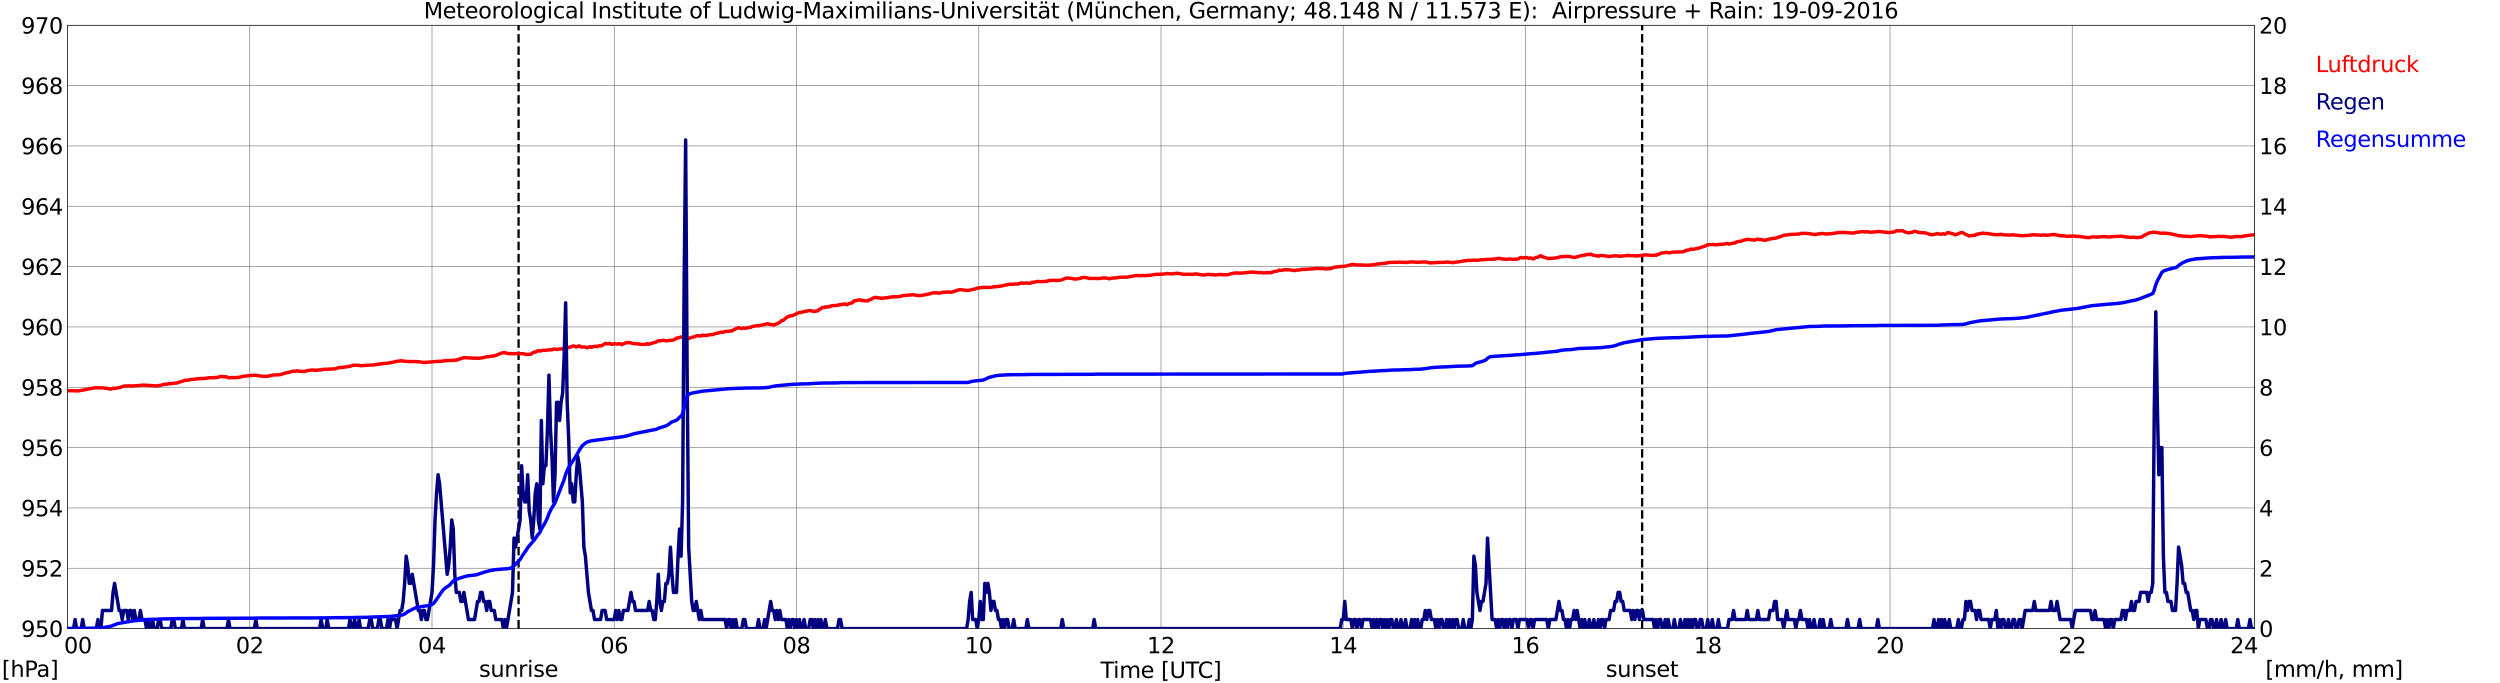 <?xml version="1.0" encoding="utf-8" standalone="no"?>
<!DOCTYPE svg PUBLIC "-//W3C//DTD SVG 1.1//EN"
  "http://www.w3.org/Graphics/SVG/1.1/DTD/svg11.dtd">
<svg xmlns:xlink="http://www.w3.org/1999/xlink" width="1085.4pt" height="296.64pt" viewBox="0 0 1085.4 296.64" xmlns="http://www.w3.org/2000/svg" version="1.1">
 <defs>
  <style type="text/css">*{stroke-linejoin: round; stroke-linecap: butt}</style>
 </defs>
 <g id="figure_1">
  <g id="patch_1">
   <path d="M 0 296.64 
L 1085.4 296.64 
L 1085.4 0 
L 0 0 
z
" style="fill: #ffffff"/>
  </g>
  <g id="axes_1">
   <g id="patch_2">
    <path d="M 29.306 272.909 
L 978.814 272.909 
L 978.814 10.976 
L 29.306 10.976 
z
" style="fill: #ffffff"/>
   </g>
   <g id="patch_3">
    <path d="M 978.814 272.909 
L 978.814 272.909 
L 978.814 10.976 
L 978.814 10.976 
z
" clip-path="url(#pbc26b3b36a)" style="fill: #d3d3d3; opacity: 0.25; stroke: #d3d3d3; stroke-linejoin: miter"/>
   </g>
   <g id="matplotlib.axis_1">
    <g id="xtick_1">
     <g id="line2d_1">
      <path d="M 29.306 272.909 
L 29.306 10.976 
" clip-path="url(#pbc26b3b36a)" style="fill: none; stroke: #808080; stroke-width: 0.3; stroke-linecap: square"/>
     </g>
     <g id="line2d_2"/>
     <g id="text_1">
      <!--    00 -->
      <g transform="translate(18.733 283.627) scale(0.095 -0.095)">
       <defs>
        <path id="DejaVuSans-20" transform="scale(0.016)"/>
        <path id="DejaVuSans-30" d="M 2034 4250 
Q 1547 4250 1301 3770 
Q 1056 3291 1056 2328 
Q 1056 1369 1301 889 
Q 1547 409 2034 409 
Q 2525 409 2770 889 
Q 3016 1369 3016 2328 
Q 3016 3291 2770 3770 
Q 2525 4250 2034 4250 
z
M 2034 4750 
Q 2819 4750 3233 4129 
Q 3647 3509 3647 2328 
Q 3647 1150 3233 529 
Q 2819 -91 2034 -91 
Q 1250 -91 836 529 
Q 422 1150 422 2328 
Q 422 3509 836 4129 
Q 1250 4750 2034 4750 
z
" transform="scale(0.016)"/>
       </defs>
       <use xlink:href="#DejaVuSans-20"/>
       <use xlink:href="#DejaVuSans-20" transform="translate(31.787 0)"/>
       <use xlink:href="#DejaVuSans-20" transform="translate(63.574 0)"/>
       <use xlink:href="#DejaVuSans-30" transform="translate(95.361 0)"/>
       <use xlink:href="#DejaVuSans-30" transform="translate(158.984 0)"/>
      </g>
     </g>
    </g>
    <g id="xtick_2">
     <g id="line2d_3">
      <path d="M 108.431 272.909 
L 108.431 10.976 
" clip-path="url(#pbc26b3b36a)" style="fill: none; stroke: #808080; stroke-width: 0.3; stroke-linecap: square"/>
     </g>
     <g id="line2d_4"/>
     <g id="text_2">
      <!-- 02 -->
      <g transform="translate(102.387 283.627) scale(0.095 -0.095)">
       <defs>
        <path id="DejaVuSans-32" d="M 1228 531 
L 3431 531 
L 3431 0 
L 469 0 
L 469 531 
Q 828 903 1448 1529 
Q 2069 2156 2228 2338 
Q 2531 2678 2651 2914 
Q 2772 3150 2772 3378 
Q 2772 3750 2511 3984 
Q 2250 4219 1831 4219 
Q 1534 4219 1204 4116 
Q 875 4013 500 3803 
L 500 4441 
Q 881 4594 1212 4672 
Q 1544 4750 1819 4750 
Q 2544 4750 2975 4387 
Q 3406 4025 3406 3419 
Q 3406 3131 3298 2873 
Q 3191 2616 2906 2266 
Q 2828 2175 2409 1742 
Q 1991 1309 1228 531 
z
" transform="scale(0.016)"/>
       </defs>
       <use xlink:href="#DejaVuSans-30"/>
       <use xlink:href="#DejaVuSans-32" transform="translate(63.623 0)"/>
      </g>
     </g>
    </g>
    <g id="xtick_3">
     <g id="line2d_5">
      <path d="M 187.557 272.909 
L 187.557 10.976 
" clip-path="url(#pbc26b3b36a)" style="fill: none; stroke: #808080; stroke-width: 0.3; stroke-linecap: square"/>
     </g>
     <g id="line2d_6"/>
     <g id="text_3">
      <!-- 04 -->
      <g transform="translate(181.513 283.627) scale(0.095 -0.095)">
       <defs>
        <path id="DejaVuSans-34" d="M 2419 4116 
L 825 1625 
L 2419 1625 
L 2419 4116 
z
M 2253 4666 
L 3047 4666 
L 3047 1625 
L 3713 1625 
L 3713 1100 
L 3047 1100 
L 3047 0 
L 2419 0 
L 2419 1100 
L 313 1100 
L 313 1709 
L 2253 4666 
z
" transform="scale(0.016)"/>
       </defs>
       <use xlink:href="#DejaVuSans-30"/>
       <use xlink:href="#DejaVuSans-34" transform="translate(63.623 0)"/>
      </g>
     </g>
    </g>
    <g id="xtick_4">
     <g id="line2d_7">
      <path d="M 266.683 272.909 
L 266.683 10.976 
" clip-path="url(#pbc26b3b36a)" style="fill: none; stroke: #808080; stroke-width: 0.3; stroke-linecap: square"/>
     </g>
     <g id="line2d_8"/>
     <g id="text_4">
      <!-- 06 -->
      <g transform="translate(260.638 283.627) scale(0.095 -0.095)">
       <defs>
        <path id="DejaVuSans-36" d="M 2113 2584 
Q 1688 2584 1439 2293 
Q 1191 2003 1191 1497 
Q 1191 994 1439 701 
Q 1688 409 2113 409 
Q 2538 409 2786 701 
Q 3034 994 3034 1497 
Q 3034 2003 2786 2293 
Q 2538 2584 2113 2584 
z
M 3366 4563 
L 3366 3988 
Q 3128 4100 2886 4159 
Q 2644 4219 2406 4219 
Q 1781 4219 1451 3797 
Q 1122 3375 1075 2522 
Q 1259 2794 1537 2939 
Q 1816 3084 2150 3084 
Q 2853 3084 3261 2657 
Q 3669 2231 3669 1497 
Q 3669 778 3244 343 
Q 2819 -91 2113 -91 
Q 1303 -91 875 529 
Q 447 1150 447 2328 
Q 447 3434 972 4092 
Q 1497 4750 2381 4750 
Q 2619 4750 2861 4703 
Q 3103 4656 3366 4563 
z
" transform="scale(0.016)"/>
       </defs>
       <use xlink:href="#DejaVuSans-30"/>
       <use xlink:href="#DejaVuSans-36" transform="translate(63.623 0)"/>
      </g>
     </g>
    </g>
    <g id="xtick_5">
     <g id="line2d_9">
      <path d="M 345.808 272.909 
L 345.808 10.976 
" clip-path="url(#pbc26b3b36a)" style="fill: none; stroke: #808080; stroke-width: 0.3; stroke-linecap: square"/>
     </g>
     <g id="line2d_10"/>
     <g id="text_5">
      <!-- 08 -->
      <g transform="translate(339.764 283.627) scale(0.095 -0.095)">
       <defs>
        <path id="DejaVuSans-38" d="M 2034 2216 
Q 1584 2216 1326 1975 
Q 1069 1734 1069 1313 
Q 1069 891 1326 650 
Q 1584 409 2034 409 
Q 2484 409 2743 651 
Q 3003 894 3003 1313 
Q 3003 1734 2745 1975 
Q 2488 2216 2034 2216 
z
M 1403 2484 
Q 997 2584 770 2862 
Q 544 3141 544 3541 
Q 544 4100 942 4425 
Q 1341 4750 2034 4750 
Q 2731 4750 3128 4425 
Q 3525 4100 3525 3541 
Q 3525 3141 3298 2862 
Q 3072 2584 2669 2484 
Q 3125 2378 3379 2068 
Q 3634 1759 3634 1313 
Q 3634 634 3220 271 
Q 2806 -91 2034 -91 
Q 1263 -91 848 271 
Q 434 634 434 1313 
Q 434 1759 690 2068 
Q 947 2378 1403 2484 
z
M 1172 3481 
Q 1172 3119 1398 2916 
Q 1625 2713 2034 2713 
Q 2441 2713 2670 2916 
Q 2900 3119 2900 3481 
Q 2900 3844 2670 4047 
Q 2441 4250 2034 4250 
Q 1625 4250 1398 4047 
Q 1172 3844 1172 3481 
z
" transform="scale(0.016)"/>
       </defs>
       <use xlink:href="#DejaVuSans-30"/>
       <use xlink:href="#DejaVuSans-38" transform="translate(63.623 0)"/>
      </g>
     </g>
    </g>
    <g id="xtick_6">
     <g id="line2d_11">
      <path d="M 424.934 272.909 
L 424.934 10.976 
" clip-path="url(#pbc26b3b36a)" style="fill: none; stroke: #808080; stroke-width: 0.3; stroke-linecap: square"/>
     </g>
     <g id="line2d_12"/>
     <g id="text_6">
      <!-- 10 -->
      <g transform="translate(418.89 283.627) scale(0.095 -0.095)">
       <defs>
        <path id="DejaVuSans-31" d="M 794 531 
L 1825 531 
L 1825 4091 
L 703 3866 
L 703 4441 
L 1819 4666 
L 2450 4666 
L 2450 531 
L 3481 531 
L 3481 0 
L 794 0 
L 794 531 
z
" transform="scale(0.016)"/>
       </defs>
       <use xlink:href="#DejaVuSans-31"/>
       <use xlink:href="#DejaVuSans-30" transform="translate(63.623 0)"/>
      </g>
     </g>
    </g>
    <g id="xtick_7">
     <g id="line2d_13">
      <path d="M 504.06 272.909 
L 504.06 10.976 
" clip-path="url(#pbc26b3b36a)" style="fill: none; stroke: #808080; stroke-width: 0.3; stroke-linecap: square"/>
     </g>
     <g id="line2d_14"/>
     <g id="text_7">
      <!-- 12 -->
      <g transform="translate(498.015 283.627) scale(0.095 -0.095)">
       <use xlink:href="#DejaVuSans-31"/>
       <use xlink:href="#DejaVuSans-32" transform="translate(63.623 0)"/>
      </g>
     </g>
    </g>
    <g id="xtick_8">
     <g id="line2d_15">
      <path d="M 583.185 272.909 
L 583.185 10.976 
" clip-path="url(#pbc26b3b36a)" style="fill: none; stroke: #808080; stroke-width: 0.3; stroke-linecap: square"/>
     </g>
     <g id="line2d_16"/>
     <g id="text_8">
      <!-- 14 -->
      <g transform="translate(577.141 283.627) scale(0.095 -0.095)">
       <use xlink:href="#DejaVuSans-31"/>
       <use xlink:href="#DejaVuSans-34" transform="translate(63.623 0)"/>
      </g>
     </g>
    </g>
    <g id="xtick_9">
     <g id="line2d_17">
      <path d="M 662.311 272.909 
L 662.311 10.976 
" clip-path="url(#pbc26b3b36a)" style="fill: none; stroke: #808080; stroke-width: 0.3; stroke-linecap: square"/>
     </g>
     <g id="line2d_18"/>
     <g id="text_9">
      <!-- 16 -->
      <g transform="translate(656.267 283.627) scale(0.095 -0.095)">
       <use xlink:href="#DejaVuSans-31"/>
       <use xlink:href="#DejaVuSans-36" transform="translate(63.623 0)"/>
      </g>
     </g>
    </g>
    <g id="xtick_10">
     <g id="line2d_19">
      <path d="M 741.437 272.909 
L 741.437 10.976 
" clip-path="url(#pbc26b3b36a)" style="fill: none; stroke: #808080; stroke-width: 0.3; stroke-linecap: square"/>
     </g>
     <g id="line2d_20"/>
     <g id="text_10">
      <!-- 18 -->
      <g transform="translate(735.392 283.627) scale(0.095 -0.095)">
       <use xlink:href="#DejaVuSans-31"/>
       <use xlink:href="#DejaVuSans-38" transform="translate(63.623 0)"/>
      </g>
     </g>
    </g>
    <g id="xtick_11">
     <g id="line2d_21">
      <path d="M 820.562 272.909 
L 820.562 10.976 
" clip-path="url(#pbc26b3b36a)" style="fill: none; stroke: #808080; stroke-width: 0.3; stroke-linecap: square"/>
     </g>
     <g id="line2d_22"/>
     <g id="text_11">
      <!-- 20 -->
      <g transform="translate(814.518 283.627) scale(0.095 -0.095)">
       <use xlink:href="#DejaVuSans-32"/>
       <use xlink:href="#DejaVuSans-30" transform="translate(63.623 0)"/>
      </g>
     </g>
    </g>
    <g id="xtick_12">
     <g id="line2d_23">
      <path d="M 899.688 272.909 
L 899.688 10.976 
" clip-path="url(#pbc26b3b36a)" style="fill: none; stroke: #808080; stroke-width: 0.3; stroke-linecap: square"/>
     </g>
     <g id="line2d_24"/>
     <g id="text_12">
      <!-- 22 -->
      <g transform="translate(893.644 283.627) scale(0.095 -0.095)">
       <use xlink:href="#DejaVuSans-32"/>
       <use xlink:href="#DejaVuSans-32" transform="translate(63.623 0)"/>
      </g>
     </g>
    </g>
    <g id="xtick_13">
     <g id="line2d_25">
      <path d="M 978.814 272.909 
L 978.814 10.976 
" clip-path="url(#pbc26b3b36a)" style="fill: none; stroke: #808080; stroke-width: 0.3; stroke-linecap: square"/>
     </g>
     <g id="line2d_26"/>
     <g id="text_13">
      <!-- 24    -->
      <g transform="translate(968.241 283.627) scale(0.095 -0.095)">
       <use xlink:href="#DejaVuSans-32"/>
       <use xlink:href="#DejaVuSans-34" transform="translate(63.623 0)"/>
       <use xlink:href="#DejaVuSans-20" transform="translate(127.246 0)"/>
       <use xlink:href="#DejaVuSans-20" transform="translate(159.033 0)"/>
       <use xlink:href="#DejaVuSans-20" transform="translate(190.82 0)"/>
      </g>
     </g>
    </g>
    <g id="text_14">
     <!-- Time [UTC] -->
     <g transform="translate(477.806 294.322) scale(0.095 -0.095)">
      <defs>
       <path id="DejaVuSans-54" d="M -19 4666 
L 3928 4666 
L 3928 4134 
L 2272 4134 
L 2272 0 
L 1638 0 
L 1638 4134 
L -19 4134 
L -19 4666 
z
" transform="scale(0.016)"/>
       <path id="DejaVuSans-69" d="M 603 3500 
L 1178 3500 
L 1178 0 
L 603 0 
L 603 3500 
z
M 603 4863 
L 1178 4863 
L 1178 4134 
L 603 4134 
L 603 4863 
z
" transform="scale(0.016)"/>
       <path id="DejaVuSans-6d" d="M 3328 2828 
Q 3544 3216 3844 3400 
Q 4144 3584 4550 3584 
Q 5097 3584 5394 3201 
Q 5691 2819 5691 2113 
L 5691 0 
L 5113 0 
L 5113 2094 
Q 5113 2597 4934 2840 
Q 4756 3084 4391 3084 
Q 3944 3084 3684 2787 
Q 3425 2491 3425 1978 
L 3425 0 
L 2847 0 
L 2847 2094 
Q 2847 2600 2669 2842 
Q 2491 3084 2119 3084 
Q 1678 3084 1418 2786 
Q 1159 2488 1159 1978 
L 1159 0 
L 581 0 
L 581 3500 
L 1159 3500 
L 1159 2956 
Q 1356 3278 1631 3431 
Q 1906 3584 2284 3584 
Q 2666 3584 2933 3390 
Q 3200 3197 3328 2828 
z
" transform="scale(0.016)"/>
       <path id="DejaVuSans-65" d="M 3597 1894 
L 3597 1613 
L 953 1613 
Q 991 1019 1311 708 
Q 1631 397 2203 397 
Q 2534 397 2845 478 
Q 3156 559 3463 722 
L 3463 178 
Q 3153 47 2828 -22 
Q 2503 -91 2169 -91 
Q 1331 -91 842 396 
Q 353 884 353 1716 
Q 353 2575 817 3079 
Q 1281 3584 2069 3584 
Q 2775 3584 3186 3129 
Q 3597 2675 3597 1894 
z
M 3022 2063 
Q 3016 2534 2758 2815 
Q 2500 3097 2075 3097 
Q 1594 3097 1305 2825 
Q 1016 2553 972 2059 
L 3022 2063 
z
" transform="scale(0.016)"/>
       <path id="DejaVuSans-5b" d="M 550 4863 
L 1875 4863 
L 1875 4416 
L 1125 4416 
L 1125 -397 
L 1875 -397 
L 1875 -844 
L 550 -844 
L 550 4863 
z
" transform="scale(0.016)"/>
       <path id="DejaVuSans-55" d="M 556 4666 
L 1191 4666 
L 1191 1831 
Q 1191 1081 1462 751 
Q 1734 422 2344 422 
Q 2950 422 3222 751 
Q 3494 1081 3494 1831 
L 3494 4666 
L 4128 4666 
L 4128 1753 
Q 4128 841 3676 375 
Q 3225 -91 2344 -91 
Q 1459 -91 1007 375 
Q 556 841 556 1753 
L 556 4666 
z
" transform="scale(0.016)"/>
       <path id="DejaVuSans-43" d="M 4122 4306 
L 4122 3641 
Q 3803 3938 3442 4084 
Q 3081 4231 2675 4231 
Q 1875 4231 1450 3742 
Q 1025 3253 1025 2328 
Q 1025 1406 1450 917 
Q 1875 428 2675 428 
Q 3081 428 3442 575 
Q 3803 722 4122 1019 
L 4122 359 
Q 3791 134 3420 21 
Q 3050 -91 2638 -91 
Q 1578 -91 968 557 
Q 359 1206 359 2328 
Q 359 3453 968 4101 
Q 1578 4750 2638 4750 
Q 3056 4750 3426 4639 
Q 3797 4528 4122 4306 
z
" transform="scale(0.016)"/>
       <path id="DejaVuSans-5d" d="M 1947 4863 
L 1947 -844 
L 622 -844 
L 622 -397 
L 1369 -397 
L 1369 4416 
L 622 4416 
L 622 4863 
L 1947 4863 
z
" transform="scale(0.016)"/>
      </defs>
      <use xlink:href="#DejaVuSans-54"/>
      <use xlink:href="#DejaVuSans-69" transform="translate(57.959 0)"/>
      <use xlink:href="#DejaVuSans-6d" transform="translate(85.742 0)"/>
      <use xlink:href="#DejaVuSans-65" transform="translate(183.154 0)"/>
      <use xlink:href="#DejaVuSans-20" transform="translate(244.678 0)"/>
      <use xlink:href="#DejaVuSans-5b" transform="translate(276.465 0)"/>
      <use xlink:href="#DejaVuSans-55" transform="translate(315.479 0)"/>
      <use xlink:href="#DejaVuSans-54" transform="translate(388.672 0)"/>
      <use xlink:href="#DejaVuSans-43" transform="translate(443.881 0)"/>
      <use xlink:href="#DejaVuSans-5d" transform="translate(513.705 0)"/>
     </g>
    </g>
   </g>
   <g id="matplotlib.axis_2">
    <g id="ytick_1">
     <g id="line2d_27">
      <path d="M 29.306 272.909 
L 978.814 272.909 
" clip-path="url(#pbc26b3b36a)" style="fill: none; stroke: #808080; stroke-width: 0.3; stroke-linecap: square"/>
     </g>
     <g id="line2d_28"/>
     <g id="text_15">
      <!-- 950 -->
      <g transform="translate(9.173 276.518) scale(0.095 -0.095)">
       <defs>
        <path id="DejaVuSans-39" d="M 703 97 
L 703 672 
Q 941 559 1184 500 
Q 1428 441 1663 441 
Q 2288 441 2617 861 
Q 2947 1281 2994 2138 
Q 2813 1869 2534 1725 
Q 2256 1581 1919 1581 
Q 1219 1581 811 2004 
Q 403 2428 403 3163 
Q 403 3881 828 4315 
Q 1253 4750 1959 4750 
Q 2769 4750 3195 4129 
Q 3622 3509 3622 2328 
Q 3622 1225 3098 567 
Q 2575 -91 1691 -91 
Q 1453 -91 1209 -44 
Q 966 3 703 97 
z
M 1959 2075 
Q 2384 2075 2632 2365 
Q 2881 2656 2881 3163 
Q 2881 3666 2632 3958 
Q 2384 4250 1959 4250 
Q 1534 4250 1286 3958 
Q 1038 3666 1038 3163 
Q 1038 2656 1286 2365 
Q 1534 2075 1959 2075 
z
" transform="scale(0.016)"/>
        <path id="DejaVuSans-35" d="M 691 4666 
L 3169 4666 
L 3169 4134 
L 1269 4134 
L 1269 2991 
Q 1406 3038 1543 3061 
Q 1681 3084 1819 3084 
Q 2600 3084 3056 2656 
Q 3513 2228 3513 1497 
Q 3513 744 3044 326 
Q 2575 -91 1722 -91 
Q 1428 -91 1123 -41 
Q 819 9 494 109 
L 494 744 
Q 775 591 1075 516 
Q 1375 441 1709 441 
Q 2250 441 2565 725 
Q 2881 1009 2881 1497 
Q 2881 1984 2565 2268 
Q 2250 2553 1709 2553 
Q 1456 2553 1204 2497 
Q 953 2441 691 2322 
L 691 4666 
z
" transform="scale(0.016)"/>
       </defs>
       <use xlink:href="#DejaVuSans-39"/>
       <use xlink:href="#DejaVuSans-35" transform="translate(63.623 0)"/>
       <use xlink:href="#DejaVuSans-30" transform="translate(127.246 0)"/>
      </g>
     </g>
    </g>
    <g id="ytick_2">
     <g id="line2d_29">
      <path d="M 29.306 246.715 
L 978.814 246.715 
" clip-path="url(#pbc26b3b36a)" style="fill: none; stroke: #808080; stroke-width: 0.3; stroke-linecap: square"/>
     </g>
     <g id="line2d_30"/>
     <g id="text_16">
      <!-- 952 -->
      <g transform="translate(9.173 250.325) scale(0.095 -0.095)">
       <use xlink:href="#DejaVuSans-39"/>
       <use xlink:href="#DejaVuSans-35" transform="translate(63.623 0)"/>
       <use xlink:href="#DejaVuSans-32" transform="translate(127.246 0)"/>
      </g>
     </g>
    </g>
    <g id="ytick_3">
     <g id="line2d_31">
      <path d="M 29.306 220.522 
L 978.814 220.522 
" clip-path="url(#pbc26b3b36a)" style="fill: none; stroke: #808080; stroke-width: 0.3; stroke-linecap: square"/>
     </g>
     <g id="line2d_32"/>
     <g id="text_17">
      <!-- 954 -->
      <g transform="translate(9.173 224.131) scale(0.095 -0.095)">
       <use xlink:href="#DejaVuSans-39"/>
       <use xlink:href="#DejaVuSans-35" transform="translate(63.623 0)"/>
       <use xlink:href="#DejaVuSans-34" transform="translate(127.246 0)"/>
      </g>
     </g>
    </g>
    <g id="ytick_4">
     <g id="line2d_33">
      <path d="M 29.306 194.329 
L 978.814 194.329 
" clip-path="url(#pbc26b3b36a)" style="fill: none; stroke: #808080; stroke-width: 0.3; stroke-linecap: square"/>
     </g>
     <g id="line2d_34"/>
     <g id="text_18">
      <!-- 956 -->
      <g transform="translate(9.173 197.938) scale(0.095 -0.095)">
       <use xlink:href="#DejaVuSans-39"/>
       <use xlink:href="#DejaVuSans-35" transform="translate(63.623 0)"/>
       <use xlink:href="#DejaVuSans-36" transform="translate(127.246 0)"/>
      </g>
     </g>
    </g>
    <g id="ytick_5">
     <g id="line2d_35">
      <path d="M 29.306 168.136 
L 978.814 168.136 
" clip-path="url(#pbc26b3b36a)" style="fill: none; stroke: #808080; stroke-width: 0.3; stroke-linecap: square"/>
     </g>
     <g id="line2d_36"/>
     <g id="text_19">
      <!-- 958 -->
      <g transform="translate(9.173 171.745) scale(0.095 -0.095)">
       <use xlink:href="#DejaVuSans-39"/>
       <use xlink:href="#DejaVuSans-35" transform="translate(63.623 0)"/>
       <use xlink:href="#DejaVuSans-38" transform="translate(127.246 0)"/>
      </g>
     </g>
    </g>
    <g id="ytick_6">
     <g id="line2d_37">
      <path d="M 29.306 141.942 
L 978.814 141.942 
" clip-path="url(#pbc26b3b36a)" style="fill: none; stroke: #808080; stroke-width: 0.3; stroke-linecap: square"/>
     </g>
     <g id="line2d_38"/>
     <g id="text_20">
      <!-- 960 -->
      <g transform="translate(9.173 145.551) scale(0.095 -0.095)">
       <use xlink:href="#DejaVuSans-39"/>
       <use xlink:href="#DejaVuSans-36" transform="translate(63.623 0)"/>
       <use xlink:href="#DejaVuSans-30" transform="translate(127.246 0)"/>
      </g>
     </g>
    </g>
    <g id="ytick_7">
     <g id="line2d_39">
      <path d="M 29.306 115.749 
L 978.814 115.749 
" clip-path="url(#pbc26b3b36a)" style="fill: none; stroke: #808080; stroke-width: 0.3; stroke-linecap: square"/>
     </g>
     <g id="line2d_40"/>
     <g id="text_21">
      <!-- 962 -->
      <g transform="translate(9.173 119.358) scale(0.095 -0.095)">
       <use xlink:href="#DejaVuSans-39"/>
       <use xlink:href="#DejaVuSans-36" transform="translate(63.623 0)"/>
       <use xlink:href="#DejaVuSans-32" transform="translate(127.246 0)"/>
      </g>
     </g>
    </g>
    <g id="ytick_8">
     <g id="line2d_41">
      <path d="M 29.306 89.556 
L 978.814 89.556 
" clip-path="url(#pbc26b3b36a)" style="fill: none; stroke: #808080; stroke-width: 0.3; stroke-linecap: square"/>
     </g>
     <g id="line2d_42"/>
     <g id="text_22">
      <!-- 964 -->
      <g transform="translate(9.173 93.165) scale(0.095 -0.095)">
       <use xlink:href="#DejaVuSans-39"/>
       <use xlink:href="#DejaVuSans-36" transform="translate(63.623 0)"/>
       <use xlink:href="#DejaVuSans-34" transform="translate(127.246 0)"/>
      </g>
     </g>
    </g>
    <g id="ytick_9">
     <g id="line2d_43">
      <path d="M 29.306 63.362 
L 978.814 63.362 
" clip-path="url(#pbc26b3b36a)" style="fill: none; stroke: #808080; stroke-width: 0.3; stroke-linecap: square"/>
     </g>
     <g id="line2d_44"/>
     <g id="text_23">
      <!-- 966 -->
      <g transform="translate(9.173 66.972) scale(0.095 -0.095)">
       <use xlink:href="#DejaVuSans-39"/>
       <use xlink:href="#DejaVuSans-36" transform="translate(63.623 0)"/>
       <use xlink:href="#DejaVuSans-36" transform="translate(127.246 0)"/>
      </g>
     </g>
    </g>
    <g id="ytick_10">
     <g id="line2d_45">
      <path d="M 29.306 37.169 
L 978.814 37.169 
" clip-path="url(#pbc26b3b36a)" style="fill: none; stroke: #808080; stroke-width: 0.3; stroke-linecap: square"/>
     </g>
     <g id="line2d_46"/>
     <g id="text_24">
      <!-- 968 -->
      <g transform="translate(9.173 40.778) scale(0.095 -0.095)">
       <use xlink:href="#DejaVuSans-39"/>
       <use xlink:href="#DejaVuSans-36" transform="translate(63.623 0)"/>
       <use xlink:href="#DejaVuSans-38" transform="translate(127.246 0)"/>
      </g>
     </g>
    </g>
    <g id="ytick_11">
     <g id="line2d_47">
      <path d="M 29.306 10.976 
L 978.814 10.976 
" clip-path="url(#pbc26b3b36a)" style="fill: none; stroke: #808080; stroke-width: 0.3; stroke-linecap: square"/>
     </g>
     <g id="line2d_48"/>
     <g id="text_25">
      <!-- 970 -->
      <g transform="translate(9.173 14.585) scale(0.095 -0.095)">
       <defs>
        <path id="DejaVuSans-37" d="M 525 4666 
L 3525 4666 
L 3525 4397 
L 1831 0 
L 1172 0 
L 2766 4134 
L 525 4134 
L 525 4666 
z
" transform="scale(0.016)"/>
       </defs>
       <use xlink:href="#DejaVuSans-39"/>
       <use xlink:href="#DejaVuSans-37" transform="translate(63.623 0)"/>
       <use xlink:href="#DejaVuSans-30" transform="translate(127.246 0)"/>
      </g>
     </g>
    </g>
   </g>
   <g id="line2d_49">
    <path d="M 225.142 272.909 
L 225.142 10.976 
" clip-path="url(#pbc26b3b36a)" style="fill: none; stroke-dasharray: 3.7,1.6; stroke-dashoffset: 0; stroke: #000000"/>
   </g>
   <g id="line2d_50">
    <path d="M 712.952 272.909 
L 712.952 10.976 
" clip-path="url(#pbc26b3b36a)" style="fill: none; stroke-dasharray: 3.7,1.6; stroke-dashoffset: 0; stroke: #000000"/>
   </g>
   <g id="line2d_51">
    <path d="M 29.306 169.663 
L 30.625 169.602 
L 33.921 169.733 
L 41.175 168.371 
L 43.812 168.397 
L 45.131 168.45 
L 45.79 168.607 
L 46.45 168.581 
L 47.768 168.921 
L 48.428 168.843 
L 49.087 168.581 
L 49.747 168.659 
L 52.384 168.162 
L 53.043 167.847 
L 54.362 167.533 
L 55.022 167.612 
L 55.681 167.507 
L 57.659 167.612 
L 58.319 167.428 
L 58.978 167.481 
L 62.275 167.193 
L 66.89 167.481 
L 68.209 167.559 
L 68.869 167.35 
L 69.528 167.376 
L 71.506 166.774 
L 72.166 166.852 
L 73.484 166.538 
L 74.144 166.616 
L 76.122 166.302 
L 76.781 166.328 
L 77.441 166.014 
L 79.419 165.464 
L 80.078 165.123 
L 82.056 165.019 
L 82.716 164.783 
L 84.034 164.678 
L 84.694 164.652 
L 85.353 164.416 
L 86.013 164.468 
L 86.672 164.364 
L 88.65 164.338 
L 89.309 164.154 
L 89.969 164.207 
L 90.628 164.023 
L 91.288 163.971 
L 92.606 164.049 
L 93.266 163.892 
L 93.925 163.945 
L 95.244 163.604 
L 95.903 163.447 
L 98.541 163.656 
L 99.2 163.997 
L 99.86 164.023 
L 100.519 163.892 
L 102.497 163.997 
L 103.156 163.787 
L 103.816 163.866 
L 105.794 163.29 
L 106.453 163.342 
L 107.113 163.185 
L 108.431 163.106 
L 109.091 162.975 
L 110.41 162.975 
L 111.069 162.923 
L 112.388 163.159 
L 113.707 163.316 
L 114.366 163.395 
L 115.025 163.342 
L 115.685 163.447 
L 118.982 162.766 
L 120.3 162.766 
L 121.619 162.661 
L 122.938 162.242 
L 124.916 161.718 
L 125.575 161.64 
L 126.894 161.194 
L 128.213 161.168 
L 128.872 160.985 
L 130.191 161.247 
L 131.51 161.194 
L 132.169 161.351 
L 132.829 161.037 
L 135.466 160.618 
L 136.785 160.801 
L 138.104 160.67 
L 138.763 160.566 
L 139.422 160.644 
L 140.082 160.382 
L 145.357 160.147 
L 147.335 159.544 
L 147.994 159.57 
L 149.313 159.413 
L 150.632 159.256 
L 151.291 159.073 
L 151.951 159.046 
L 153.269 158.575 
L 154.588 158.601 
L 155.247 158.549 
L 156.566 158.785 
L 161.182 158.47 
L 161.841 158.523 
L 165.138 157.973 
L 167.116 157.763 
L 167.776 157.789 
L 171.073 157.161 
L 171.732 156.951 
L 173.71 156.689 
L 174.37 156.584 
L 175.029 156.794 
L 177.666 156.977 
L 178.985 156.951 
L 181.623 157.03 
L 184.26 157.422 
L 184.92 157.292 
L 186.238 157.213 
L 188.876 156.977 
L 189.535 156.977 
L 190.195 156.846 
L 191.513 156.872 
L 193.492 156.558 
L 195.47 156.532 
L 196.129 156.427 
L 196.788 156.48 
L 197.448 156.322 
L 198.107 156.375 
L 201.404 155.248 
L 202.723 155.353 
L 206.02 155.51 
L 207.998 155.537 
L 209.976 155.248 
L 211.295 154.882 
L 211.954 154.882 
L 213.932 154.541 
L 214.592 154.541 
L 215.91 154.044 
L 217.889 153.232 
L 219.207 153.074 
L 219.867 153.336 
L 221.186 153.572 
L 221.845 153.493 
L 222.504 153.598 
L 223.823 153.52 
L 227.12 153.546 
L 228.439 153.886 
L 229.757 153.834 
L 230.417 153.834 
L 231.736 152.891 
L 232.395 152.891 
L 233.714 152.21 
L 234.373 152.42 
L 235.692 152.079 
L 237.011 152.105 
L 237.67 151.948 
L 239.648 151.87 
L 240.308 151.555 
L 240.967 151.555 
L 241.626 151.739 
L 242.945 151.477 
L 243.604 151.529 
L 246.242 151.136 
L 246.901 150.796 
L 248.22 150.481 
L 248.88 150.167 
L 250.198 150.638 
L 251.517 150.141 
L 252.176 150.56 
L 252.836 150.717 
L 253.495 150.56 
L 254.814 150.953 
L 255.473 150.822 
L 256.133 150.455 
L 256.792 150.848 
L 257.451 150.481 
L 258.77 150.324 
L 259.43 150.481 
L 260.089 150.115 
L 260.748 150.193 
L 261.408 150.01 
L 262.726 149.119 
L 264.045 149.276 
L 264.705 149.067 
L 265.364 149.434 
L 266.023 149.512 
L 266.683 149.172 
L 267.342 149.355 
L 268.002 149.407 
L 268.661 149.198 
L 269.32 149.25 
L 269.98 149.669 
L 270.639 149.303 
L 271.298 149.093 
L 271.958 148.7 
L 272.617 148.779 
L 273.277 148.726 
L 273.936 148.857 
L 274.595 149.119 
L 275.914 149.276 
L 277.233 149.276 
L 277.892 149.512 
L 279.211 149.512 
L 280.53 149.46 
L 281.189 149.172 
L 281.849 149.434 
L 283.827 148.779 
L 284.486 148.674 
L 285.805 147.967 
L 287.124 147.914 
L 287.783 147.757 
L 288.442 147.783 
L 289.102 147.967 
L 292.399 147.626 
L 293.717 146.84 
L 295.036 146.526 
L 295.696 146.29 
L 298.333 146.631 
L 298.992 146.945 
L 299.652 146.788 
L 300.311 146.421 
L 301.63 146.212 
L 302.289 145.793 
L 302.949 145.74 
L 304.267 145.897 
L 304.927 145.505 
L 305.586 145.688 
L 306.246 145.557 
L 306.905 145.688 
L 307.564 145.347 
L 308.224 145.4 
L 308.883 145.243 
L 309.543 145.269 
L 310.861 144.719 
L 311.521 144.693 
L 312.839 144.221 
L 314.158 144.247 
L 314.818 143.933 
L 315.477 143.828 
L 316.136 143.881 
L 316.796 143.697 
L 317.455 143.776 
L 319.433 142.754 
L 320.752 142.23 
L 321.411 142.518 
L 322.071 142.676 
L 322.73 142.414 
L 323.39 142.545 
L 326.027 142.047 
L 326.686 141.733 
L 328.665 141.392 
L 329.324 141.445 
L 333.28 140.554 
L 334.599 140.921 
L 335.258 140.895 
L 335.918 141.156 
L 336.577 140.816 
L 337.236 140.633 
L 338.555 139.952 
L 339.215 139.271 
L 339.874 139.192 
L 341.852 137.542 
L 342.512 137.411 
L 343.171 137.018 
L 343.83 137.123 
L 347.127 135.63 
L 347.787 135.708 
L 348.446 135.394 
L 349.105 135.315 
L 349.765 135.08 
L 350.424 135.08 
L 351.083 134.844 
L 352.402 134.922 
L 353.062 135.237 
L 355.04 134.975 
L 355.699 134.294 
L 356.359 134.058 
L 357.018 133.456 
L 357.677 133.534 
L 358.337 133.22 
L 358.996 133.403 
L 359.655 133.063 
L 360.315 133.167 
L 360.974 132.748 
L 363.612 132.565 
L 364.271 132.355 
L 366.909 131.936 
L 367.568 132.329 
L 368.887 131.701 
L 369.546 131.596 
L 370.206 131.334 
L 370.865 130.601 
L 372.184 130.417 
L 373.502 130.129 
L 374.162 130.548 
L 374.821 130.47 
L 375.481 130.627 
L 376.14 130.574 
L 376.799 130.653 
L 377.459 130.103 
L 378.118 130.024 
L 379.437 129.212 
L 380.096 129.108 
L 381.415 129.343 
L 382.074 129.343 
L 382.734 129.579 
L 383.393 129.396 
L 384.053 129.422 
L 384.712 129.212 
L 385.371 129.317 
L 386.031 129.029 
L 386.69 129.055 
L 387.349 128.872 
L 389.987 128.819 
L 391.306 128.557 
L 391.965 128.348 
L 394.603 128.112 
L 395.262 128.112 
L 395.921 127.929 
L 399.218 128.374 
L 401.196 128.06 
L 403.834 127.536 
L 404.493 127.248 
L 405.812 127.117 
L 407.79 127.248 
L 409.768 126.829 
L 410.428 126.907 
L 411.087 126.75 
L 413.065 126.907 
L 416.362 125.807 
L 417.022 125.781 
L 419.659 126.095 
L 420.978 125.991 
L 423.615 125.388 
L 424.275 125.126 
L 425.593 124.917 
L 426.912 124.759 
L 429.55 124.812 
L 430.869 124.655 
L 431.528 124.445 
L 432.187 124.497 
L 434.825 124.183 
L 436.144 123.843 
L 437.462 123.581 
L 438.122 123.424 
L 440.1 123.424 
L 440.759 123.266 
L 441.419 123.345 
L 442.737 123.162 
L 443.397 122.795 
L 444.056 122.978 
L 444.716 123.004 
L 445.375 122.847 
L 447.353 123.004 
L 448.012 122.533 
L 448.672 122.585 
L 449.991 122.271 
L 450.65 122.166 
L 451.309 122.297 
L 454.606 122.14 
L 455.266 121.8 
L 457.903 121.669 
L 458.563 121.852 
L 459.222 121.642 
L 459.881 121.773 
L 461.2 121.433 
L 462.519 120.857 
L 463.178 120.699 
L 465.156 120.857 
L 465.816 120.961 
L 466.475 121.197 
L 469.113 120.857 
L 469.772 120.516 
L 471.091 120.464 
L 473.069 120.883 
L 474.388 120.883 
L 475.706 120.883 
L 477.025 120.935 
L 479.003 120.673 
L 480.322 120.726 
L 481.641 121.04 
L 482.96 120.752 
L 484.278 120.647 
L 486.256 120.385 
L 489.553 120.307 
L 492.85 119.678 
L 494.169 119.626 
L 494.828 119.757 
L 495.488 119.599 
L 497.466 119.678 
L 498.125 119.521 
L 499.444 119.547 
L 500.103 119.337 
L 502.741 119.049 
L 503.4 119.128 
L 504.06 119.023 
L 504.719 119.049 
L 506.697 118.761 
L 508.675 118.918 
L 510.654 118.683 
L 511.313 118.63 
L 512.632 118.892 
L 513.95 119.102 
L 515.929 119.075 
L 516.588 119.049 
L 517.247 119.154 
L 519.226 118.918 
L 521.863 119.364 
L 523.182 119.364 
L 523.841 119.18 
L 525.16 119.128 
L 525.819 119.311 
L 526.479 119.206 
L 527.797 119.416 
L 529.116 119.18 
L 531.754 119.285 
L 533.073 119.285 
L 534.391 118.866 
L 536.369 118.499 
L 537.688 118.552 
L 539.007 118.578 
L 543.623 118.106 
L 545.601 118.263 
L 546.26 118.447 
L 546.919 118.29 
L 548.898 118.525 
L 549.557 118.316 
L 550.216 118.447 
L 550.876 118.368 
L 551.535 118.421 
L 553.513 117.818 
L 554.173 117.818 
L 555.491 117.242 
L 556.151 117.399 
L 556.81 117.321 
L 557.47 117.111 
L 558.788 117.163 
L 560.107 117.19 
L 562.085 117.478 
L 562.745 117.294 
L 564.063 117.242 
L 565.382 116.901 
L 566.042 116.98 
L 568.02 116.849 
L 568.679 116.849 
L 569.338 116.692 
L 569.998 116.744 
L 571.317 116.561 
L 574.613 116.613 
L 575.273 116.77 
L 577.91 116.587 
L 579.229 116.011 
L 584.504 115.487 
L 587.142 114.78 
L 589.12 115.042 
L 590.439 114.989 
L 592.417 115.146 
L 593.076 115.094 
L 593.736 115.199 
L 597.032 114.858 
L 597.692 114.649 
L 600.329 114.439 
L 602.307 114.151 
L 602.967 113.942 
L 606.923 113.863 
L 607.582 113.784 
L 608.901 113.915 
L 609.561 113.863 
L 610.22 113.968 
L 612.858 113.706 
L 615.495 113.889 
L 617.473 113.758 
L 618.792 113.758 
L 619.451 113.784 
L 620.77 114.151 
L 624.726 113.942 
L 626.705 113.889 
L 628.023 113.811 
L 629.342 113.837 
L 630.661 114.02 
L 633.958 113.575 
L 635.936 113.182 
L 636.595 113.261 
L 637.255 112.999 
L 638.573 113.077 
L 639.892 112.946 
L 641.211 112.999 
L 644.508 112.684 
L 649.123 112.475 
L 649.783 112.265 
L 651.102 112.16 
L 651.761 112.396 
L 653.08 112.475 
L 653.739 112.606 
L 655.717 112.396 
L 656.377 112.58 
L 657.695 112.58 
L 659.014 112.422 
L 660.333 111.768 
L 660.992 112.003 
L 662.311 111.82 
L 662.97 111.846 
L 663.63 112.187 
L 664.289 111.977 
L 664.949 112.108 
L 665.608 112.422 
L 666.927 111.715 
L 667.586 111.741 
L 668.905 110.982 
L 669.564 111.427 
L 672.202 112.265 
L 672.861 112.108 
L 673.521 112.187 
L 676.158 111.899 
L 677.477 111.453 
L 678.136 111.479 
L 678.796 111.348 
L 679.455 111.427 
L 680.114 111.27 
L 681.433 111.375 
L 683.411 111.82 
L 686.049 111.139 
L 686.708 110.877 
L 687.368 110.929 
L 689.346 110.405 
L 690.005 110.536 
L 690.664 110.327 
L 691.324 110.694 
L 693.961 111.244 
L 694.621 110.903 
L 696.599 111.008 
L 697.918 111.322 
L 698.577 111.348 
L 700.555 111.087 
L 702.533 111.087 
L 703.193 111.322 
L 705.171 111.06 
L 705.83 111.113 
L 706.49 110.903 
L 707.149 110.903 
L 707.808 111.034 
L 709.786 110.982 
L 710.446 111.217 
L 711.105 110.982 
L 711.765 111.06 
L 712.424 110.903 
L 713.083 111.008 
L 713.743 110.667 
L 717.04 110.825 
L 717.699 110.956 
L 718.358 110.746 
L 719.018 110.851 
L 719.677 110.432 
L 720.337 110.379 
L 720.996 109.934 
L 723.633 109.567 
L 724.293 109.751 
L 724.952 109.777 
L 725.612 109.515 
L 730.887 109.305 
L 732.205 108.651 
L 733.524 108.467 
L 734.184 108.1 
L 734.843 108.231 
L 736.162 108.048 
L 736.821 107.786 
L 737.48 107.865 
L 738.14 107.472 
L 740.118 106.896 
L 741.437 106.241 
L 743.415 106.188 
L 744.074 106.162 
L 744.734 106.319 
L 746.052 106.11 
L 746.712 106.136 
L 747.371 106.005 
L 748.031 106.084 
L 750.009 105.691 
L 750.668 105.953 
L 752.646 105.586 
L 753.306 105.455 
L 753.965 105.036 
L 755.284 104.748 
L 755.943 104.748 
L 756.602 104.433 
L 758.581 103.91 
L 761.878 104.25 
L 762.537 103.936 
L 763.196 103.779 
L 763.856 104.067 
L 764.515 103.962 
L 766.493 104.407 
L 767.153 103.988 
L 767.812 103.962 
L 768.471 103.726 
L 769.131 103.674 
L 769.79 103.464 
L 770.449 103.49 
L 771.768 103.176 
L 772.428 102.836 
L 773.087 102.731 
L 774.406 102.155 
L 777.043 101.814 
L 781 101.605 
L 782.318 101.29 
L 784.956 101.369 
L 787.593 101.814 
L 788.253 101.788 
L 789.572 101.5 
L 790.231 101.578 
L 790.89 101.343 
L 792.209 101.5 
L 792.868 101.631 
L 793.528 101.526 
L 794.847 101.474 
L 798.803 100.897 
L 799.462 100.95 
L 800.122 100.871 
L 804.737 101.212 
L 806.056 100.793 
L 806.715 100.871 
L 807.375 100.662 
L 808.694 100.557 
L 809.353 100.74 
L 810.012 100.609 
L 811.331 100.662 
L 811.99 100.871 
L 813.309 100.714 
L 814.628 100.635 
L 815.287 100.478 
L 819.244 100.871 
L 819.903 101.002 
L 822.541 100.662 
L 823.2 100.242 
L 823.859 100.112 
L 824.519 100.269 
L 825.837 100.112 
L 827.156 100.766 
L 827.816 100.871 
L 828.475 101.133 
L 830.453 100.74 
L 831.112 100.426 
L 831.772 100.478 
L 833.091 100.924 
L 833.75 100.924 
L 834.409 101.054 
L 835.728 101.081 
L 837.047 101.447 
L 837.706 101.762 
L 838.366 101.762 
L 839.025 101.971 
L 839.684 101.683 
L 840.344 101.709 
L 841.003 101.369 
L 842.322 101.683 
L 842.981 101.657 
L 843.641 101.474 
L 844.3 101.709 
L 844.959 101.474 
L 845.619 100.924 
L 848.256 101.657 
L 848.916 101.971 
L 849.575 101.762 
L 850.235 101.421 
L 851.553 100.95 
L 852.213 101.054 
L 853.531 101.84 
L 854.191 102.076 
L 854.85 102.469 
L 855.51 102.259 
L 856.169 102.312 
L 856.828 102.155 
L 857.488 102.207 
L 858.147 101.657 
L 858.806 101.683 
L 859.466 101.421 
L 860.125 101.421 
L 860.785 101.185 
L 862.103 101.395 
L 862.763 101.369 
L 866.06 101.893 
L 866.719 101.84 
L 867.378 101.919 
L 868.697 101.709 
L 870.016 101.971 
L 872.653 102.05 
L 873.972 101.945 
L 875.291 102.128 
L 875.95 102.128 
L 877.269 102.338 
L 878.588 102.312 
L 879.907 102.259 
L 882.544 101.945 
L 884.522 102.024 
L 885.182 102.024 
L 885.841 102.155 
L 887.16 101.997 
L 888.479 102.155 
L 890.457 101.945 
L 891.775 101.814 
L 895.072 102.417 
L 895.732 102.312 
L 897.051 102.547 
L 897.71 102.6 
L 898.369 102.469 
L 899.029 102.652 
L 899.688 102.469 
L 901.007 102.521 
L 901.666 102.705 
L 902.326 102.6 
L 906.282 103.15 
L 906.941 103.176 
L 907.601 103.071 
L 908.26 102.836 
L 909.579 102.888 
L 910.238 102.967 
L 913.535 102.678 
L 915.513 102.914 
L 916.832 102.757 
L 918.81 102.626 
L 920.129 102.652 
L 920.788 102.547 
L 922.107 102.705 
L 922.766 102.862 
L 924.085 102.967 
L 925.404 103.071 
L 926.063 102.94 
L 927.382 103.15 
L 928.701 103.124 
L 930.02 102.783 
L 931.338 101.945 
L 932.657 101.369 
L 933.316 101.081 
L 935.295 100.793 
L 937.273 101.107 
L 938.592 101.343 
L 939.251 101.185 
L 941.888 101.395 
L 943.867 101.84 
L 945.185 102.128 
L 945.845 102.39 
L 946.504 102.338 
L 947.823 102.547 
L 950.46 102.652 
L 951.12 102.731 
L 952.438 102.495 
L 953.098 102.574 
L 953.757 102.39 
L 955.735 102.39 
L 956.395 102.364 
L 957.054 102.547 
L 957.714 102.469 
L 959.692 102.888 
L 960.351 102.757 
L 962.329 102.705 
L 962.989 102.574 
L 964.307 102.678 
L 965.626 102.652 
L 968.264 102.967 
L 968.923 102.993 
L 969.582 102.836 
L 970.242 102.809 
L 970.901 102.652 
L 972.879 102.731 
L 975.517 102.312 
L 978.154 101.954 
L 978.154 101.954 
" clip-path="url(#pbc26b3b36a)" style="fill: none; stroke: #ff0000; stroke-width: 1.5; stroke-linecap: square"/>
   </g>
   <g id="patch_4">
    <path d="M 29.306 272.909 
L 29.306 10.976 
" style="fill: none; stroke: #000000; stroke-width: 0.3; stroke-linejoin: miter; stroke-linecap: square"/>
   </g>
   <g id="patch_5">
    <path d="M 29.306 272.909 
L 978.814 272.909 
" style="fill: none; stroke: #000000; stroke-width: 0.3; stroke-linejoin: miter; stroke-linecap: square"/>
   </g>
   <g id="patch_6">
    <path d="M 29.306 10.976 
L 978.814 10.976 
" style="fill: none; stroke: #000000; stroke-width: 0.3; stroke-linejoin: miter; stroke-linecap: square"/>
   </g>
   <g id="text_26">
    <!-- sunrise -->
    <g transform="translate(207.977 293.863) scale(0.095 -0.095)">
     <defs>
      <path id="DejaVuSans-73" d="M 2834 3397 
L 2834 2853 
Q 2591 2978 2328 3040 
Q 2066 3103 1784 3103 
Q 1356 3103 1142 2972 
Q 928 2841 928 2578 
Q 928 2378 1081 2264 
Q 1234 2150 1697 2047 
L 1894 2003 
Q 2506 1872 2764 1633 
Q 3022 1394 3022 966 
Q 3022 478 2636 193 
Q 2250 -91 1575 -91 
Q 1294 -91 989 -36 
Q 684 19 347 128 
L 347 722 
Q 666 556 975 473 
Q 1284 391 1588 391 
Q 1994 391 2212 530 
Q 2431 669 2431 922 
Q 2431 1156 2273 1281 
Q 2116 1406 1581 1522 
L 1381 1569 
Q 847 1681 609 1914 
Q 372 2147 372 2553 
Q 372 3047 722 3315 
Q 1072 3584 1716 3584 
Q 2034 3584 2315 3537 
Q 2597 3491 2834 3397 
z
" transform="scale(0.016)"/>
      <path id="DejaVuSans-75" d="M 544 1381 
L 544 3500 
L 1119 3500 
L 1119 1403 
Q 1119 906 1312 657 
Q 1506 409 1894 409 
Q 2359 409 2629 706 
Q 2900 1003 2900 1516 
L 2900 3500 
L 3475 3500 
L 3475 0 
L 2900 0 
L 2900 538 
Q 2691 219 2414 64 
Q 2138 -91 1772 -91 
Q 1169 -91 856 284 
Q 544 659 544 1381 
z
M 1991 3584 
L 1991 3584 
z
" transform="scale(0.016)"/>
      <path id="DejaVuSans-6e" d="M 3513 2113 
L 3513 0 
L 2938 0 
L 2938 2094 
Q 2938 2591 2744 2837 
Q 2550 3084 2163 3084 
Q 1697 3084 1428 2787 
Q 1159 2491 1159 1978 
L 1159 0 
L 581 0 
L 581 3500 
L 1159 3500 
L 1159 2956 
Q 1366 3272 1645 3428 
Q 1925 3584 2291 3584 
Q 2894 3584 3203 3211 
Q 3513 2838 3513 2113 
z
" transform="scale(0.016)"/>
      <path id="DejaVuSans-72" d="M 2631 2963 
Q 2534 3019 2420 3045 
Q 2306 3072 2169 3072 
Q 1681 3072 1420 2755 
Q 1159 2438 1159 1844 
L 1159 0 
L 581 0 
L 581 3500 
L 1159 3500 
L 1159 2956 
Q 1341 3275 1631 3429 
Q 1922 3584 2338 3584 
Q 2397 3584 2469 3576 
Q 2541 3569 2628 3553 
L 2631 2963 
z
" transform="scale(0.016)"/>
     </defs>
     <use xlink:href="#DejaVuSans-73"/>
     <use xlink:href="#DejaVuSans-75" transform="translate(52.1 0)"/>
     <use xlink:href="#DejaVuSans-6e" transform="translate(115.479 0)"/>
     <use xlink:href="#DejaVuSans-72" transform="translate(178.857 0)"/>
     <use xlink:href="#DejaVuSans-69" transform="translate(219.971 0)"/>
     <use xlink:href="#DejaVuSans-73" transform="translate(247.754 0)"/>
     <use xlink:href="#DejaVuSans-65" transform="translate(299.854 0)"/>
    </g>
   </g>
   <g id="text_27">
    <!-- sunset -->
    <g transform="translate(697.197 293.863) scale(0.095 -0.095)">
     <defs>
      <path id="DejaVuSans-74" d="M 1172 4494 
L 1172 3500 
L 2356 3500 
L 2356 3053 
L 1172 3053 
L 1172 1153 
Q 1172 725 1289 603 
Q 1406 481 1766 481 
L 2356 481 
L 2356 0 
L 1766 0 
Q 1100 0 847 248 
Q 594 497 594 1153 
L 594 3053 
L 172 3053 
L 172 3500 
L 594 3500 
L 594 4494 
L 1172 4494 
z
" transform="scale(0.016)"/>
     </defs>
     <use xlink:href="#DejaVuSans-73"/>
     <use xlink:href="#DejaVuSans-75" transform="translate(52.1 0)"/>
     <use xlink:href="#DejaVuSans-6e" transform="translate(115.479 0)"/>
     <use xlink:href="#DejaVuSans-73" transform="translate(178.857 0)"/>
     <use xlink:href="#DejaVuSans-65" transform="translate(230.957 0)"/>
     <use xlink:href="#DejaVuSans-74" transform="translate(292.48 0)"/>
    </g>
   </g>
   <g id="text_28">
    <!-- [hPa] -->
    <g transform="translate(0.821 293.863) scale(0.095 -0.095)">
     <defs>
      <path id="DejaVuSans-68" d="M 3513 2113 
L 3513 0 
L 2938 0 
L 2938 2094 
Q 2938 2591 2744 2837 
Q 2550 3084 2163 3084 
Q 1697 3084 1428 2787 
Q 1159 2491 1159 1978 
L 1159 0 
L 581 0 
L 581 4863 
L 1159 4863 
L 1159 2956 
Q 1366 3272 1645 3428 
Q 1925 3584 2291 3584 
Q 2894 3584 3203 3211 
Q 3513 2838 3513 2113 
z
" transform="scale(0.016)"/>
      <path id="DejaVuSans-50" d="M 1259 4147 
L 1259 2394 
L 2053 2394 
Q 2494 2394 2734 2622 
Q 2975 2850 2975 3272 
Q 2975 3691 2734 3919 
Q 2494 4147 2053 4147 
L 1259 4147 
z
M 628 4666 
L 2053 4666 
Q 2838 4666 3239 4311 
Q 3641 3956 3641 3272 
Q 3641 2581 3239 2228 
Q 2838 1875 2053 1875 
L 1259 1875 
L 1259 0 
L 628 0 
L 628 4666 
z
" transform="scale(0.016)"/>
      <path id="DejaVuSans-61" d="M 2194 1759 
Q 1497 1759 1228 1600 
Q 959 1441 959 1056 
Q 959 750 1161 570 
Q 1363 391 1709 391 
Q 2188 391 2477 730 
Q 2766 1069 2766 1631 
L 2766 1759 
L 2194 1759 
z
M 3341 1997 
L 3341 0 
L 2766 0 
L 2766 531 
Q 2569 213 2275 61 
Q 1981 -91 1556 -91 
Q 1019 -91 701 211 
Q 384 513 384 1019 
Q 384 1609 779 1909 
Q 1175 2209 1959 2209 
L 2766 2209 
L 2766 2266 
Q 2766 2663 2505 2880 
Q 2244 3097 1772 3097 
Q 1472 3097 1187 3025 
Q 903 2953 641 2809 
L 641 3341 
Q 956 3463 1253 3523 
Q 1550 3584 1831 3584 
Q 2591 3584 2966 3190 
Q 3341 2797 3341 1997 
z
" transform="scale(0.016)"/>
     </defs>
     <use xlink:href="#DejaVuSans-5b"/>
     <use xlink:href="#DejaVuSans-68" transform="translate(39.014 0)"/>
     <use xlink:href="#DejaVuSans-50" transform="translate(102.393 0)"/>
     <use xlink:href="#DejaVuSans-61" transform="translate(158.195 0)"/>
     <use xlink:href="#DejaVuSans-5d" transform="translate(219.475 0)"/>
    </g>
   </g>
   <g id="text_29">
    <!-- Luftdruck -->
    <g style="fill: #ff0000" transform="translate(1005.4 31.291) scale(0.095 -0.095)">
     <defs>
      <path id="DejaVuSans-4c" d="M 628 4666 
L 1259 4666 
L 1259 531 
L 3531 531 
L 3531 0 
L 628 0 
L 628 4666 
z
" transform="scale(0.016)"/>
      <path id="DejaVuSans-66" d="M 2375 4863 
L 2375 4384 
L 1825 4384 
Q 1516 4384 1395 4259 
Q 1275 4134 1275 3809 
L 1275 3500 
L 2222 3500 
L 2222 3053 
L 1275 3053 
L 1275 0 
L 697 0 
L 697 3053 
L 147 3053 
L 147 3500 
L 697 3500 
L 697 3744 
Q 697 4328 969 4595 
Q 1241 4863 1831 4863 
L 2375 4863 
z
" transform="scale(0.016)"/>
      <path id="DejaVuSans-64" d="M 2906 2969 
L 2906 4863 
L 3481 4863 
L 3481 0 
L 2906 0 
L 2906 525 
Q 2725 213 2448 61 
Q 2172 -91 1784 -91 
Q 1150 -91 751 415 
Q 353 922 353 1747 
Q 353 2572 751 3078 
Q 1150 3584 1784 3584 
Q 2172 3584 2448 3432 
Q 2725 3281 2906 2969 
z
M 947 1747 
Q 947 1113 1208 752 
Q 1469 391 1925 391 
Q 2381 391 2643 752 
Q 2906 1113 2906 1747 
Q 2906 2381 2643 2742 
Q 2381 3103 1925 3103 
Q 1469 3103 1208 2742 
Q 947 2381 947 1747 
z
" transform="scale(0.016)"/>
      <path id="DejaVuSans-63" d="M 3122 3366 
L 3122 2828 
Q 2878 2963 2633 3030 
Q 2388 3097 2138 3097 
Q 1578 3097 1268 2742 
Q 959 2388 959 1747 
Q 959 1106 1268 751 
Q 1578 397 2138 397 
Q 2388 397 2633 464 
Q 2878 531 3122 666 
L 3122 134 
Q 2881 22 2623 -34 
Q 2366 -91 2075 -91 
Q 1284 -91 818 406 
Q 353 903 353 1747 
Q 353 2603 823 3093 
Q 1294 3584 2113 3584 
Q 2378 3584 2631 3529 
Q 2884 3475 3122 3366 
z
" transform="scale(0.016)"/>
      <path id="DejaVuSans-6b" d="M 581 4863 
L 1159 4863 
L 1159 1991 
L 2875 3500 
L 3609 3500 
L 1753 1863 
L 3688 0 
L 2938 0 
L 1159 1709 
L 1159 0 
L 581 0 
L 581 4863 
z
" transform="scale(0.016)"/>
     </defs>
     <use xlink:href="#DejaVuSans-4c"/>
     <use xlink:href="#DejaVuSans-75" transform="translate(53.963 0)"/>
     <use xlink:href="#DejaVuSans-66" transform="translate(117.342 0)"/>
     <use xlink:href="#DejaVuSans-74" transform="translate(150.797 0)"/>
     <use xlink:href="#DejaVuSans-64" transform="translate(190.006 0)"/>
     <use xlink:href="#DejaVuSans-72" transform="translate(253.482 0)"/>
     <use xlink:href="#DejaVuSans-75" transform="translate(294.596 0)"/>
     <use xlink:href="#DejaVuSans-63" transform="translate(357.975 0)"/>
     <use xlink:href="#DejaVuSans-6b" transform="translate(412.955 0)"/>
    </g>
   </g>
   <g id="text_30">
    <!-- Regen -->
    <g style="fill: #000080" transform="translate(1005.4 47.531) scale(0.095 -0.095)">
     <defs>
      <path id="DejaVuSans-52" d="M 2841 2188 
Q 3044 2119 3236 1894 
Q 3428 1669 3622 1275 
L 4263 0 
L 3584 0 
L 2988 1197 
Q 2756 1666 2539 1819 
Q 2322 1972 1947 1972 
L 1259 1972 
L 1259 0 
L 628 0 
L 628 4666 
L 2053 4666 
Q 2853 4666 3247 4331 
Q 3641 3997 3641 3322 
Q 3641 2881 3436 2590 
Q 3231 2300 2841 2188 
z
M 1259 4147 
L 1259 2491 
L 2053 2491 
Q 2509 2491 2742 2702 
Q 2975 2913 2975 3322 
Q 2975 3731 2742 3939 
Q 2509 4147 2053 4147 
L 1259 4147 
z
" transform="scale(0.016)"/>
      <path id="DejaVuSans-67" d="M 2906 1791 
Q 2906 2416 2648 2759 
Q 2391 3103 1925 3103 
Q 1463 3103 1205 2759 
Q 947 2416 947 1791 
Q 947 1169 1205 825 
Q 1463 481 1925 481 
Q 2391 481 2648 825 
Q 2906 1169 2906 1791 
z
M 3481 434 
Q 3481 -459 3084 -895 
Q 2688 -1331 1869 -1331 
Q 1566 -1331 1297 -1286 
Q 1028 -1241 775 -1147 
L 775 -588 
Q 1028 -725 1275 -790 
Q 1522 -856 1778 -856 
Q 2344 -856 2625 -561 
Q 2906 -266 2906 331 
L 2906 616 
Q 2728 306 2450 153 
Q 2172 0 1784 0 
Q 1141 0 747 490 
Q 353 981 353 1791 
Q 353 2603 747 3093 
Q 1141 3584 1784 3584 
Q 2172 3584 2450 3431 
Q 2728 3278 2906 2969 
L 2906 3500 
L 3481 3500 
L 3481 434 
z
" transform="scale(0.016)"/>
     </defs>
     <use xlink:href="#DejaVuSans-52"/>
     <use xlink:href="#DejaVuSans-65" transform="translate(64.982 0)"/>
     <use xlink:href="#DejaVuSans-67" transform="translate(126.506 0)"/>
     <use xlink:href="#DejaVuSans-65" transform="translate(189.982 0)"/>
     <use xlink:href="#DejaVuSans-6e" transform="translate(251.506 0)"/>
    </g>
   </g>
   <g id="text_31">
    <!-- Regensumme -->
    <g style="fill: #0000ff" transform="translate(1005.4 63.771) scale(0.095 -0.095)">
     <use xlink:href="#DejaVuSans-52"/>
     <use xlink:href="#DejaVuSans-65" transform="translate(64.982 0)"/>
     <use xlink:href="#DejaVuSans-67" transform="translate(126.506 0)"/>
     <use xlink:href="#DejaVuSans-65" transform="translate(189.982 0)"/>
     <use xlink:href="#DejaVuSans-6e" transform="translate(251.506 0)"/>
     <use xlink:href="#DejaVuSans-73" transform="translate(314.885 0)"/>
     <use xlink:href="#DejaVuSans-75" transform="translate(366.984 0)"/>
     <use xlink:href="#DejaVuSans-6d" transform="translate(430.363 0)"/>
     <use xlink:href="#DejaVuSans-6d" transform="translate(527.775 0)"/>
     <use xlink:href="#DejaVuSans-65" transform="translate(625.188 0)"/>
    </g>
   </g>
   <g id="text_32">
    <!-- Meteorological Institute of Ludwig-Maximilians-Universität (München, Germany; 48.148 N / 11.573 E):  Airpressure + Rain: 19-09-2016 -->
    <g transform="translate(183.991 7.976) scale(0.095 -0.095)">
     <defs>
      <path id="DejaVuSans-4d" d="M 628 4666 
L 1569 4666 
L 2759 1491 
L 3956 4666 
L 4897 4666 
L 4897 0 
L 4281 0 
L 4281 4097 
L 3078 897 
L 2444 897 
L 1241 4097 
L 1241 0 
L 628 0 
L 628 4666 
z
" transform="scale(0.016)"/>
      <path id="DejaVuSans-6f" d="M 1959 3097 
Q 1497 3097 1228 2736 
Q 959 2375 959 1747 
Q 959 1119 1226 758 
Q 1494 397 1959 397 
Q 2419 397 2687 759 
Q 2956 1122 2956 1747 
Q 2956 2369 2687 2733 
Q 2419 3097 1959 3097 
z
M 1959 3584 
Q 2709 3584 3137 3096 
Q 3566 2609 3566 1747 
Q 3566 888 3137 398 
Q 2709 -91 1959 -91 
Q 1206 -91 779 398 
Q 353 888 353 1747 
Q 353 2609 779 3096 
Q 1206 3584 1959 3584 
z
" transform="scale(0.016)"/>
      <path id="DejaVuSans-6c" d="M 603 4863 
L 1178 4863 
L 1178 0 
L 603 0 
L 603 4863 
z
" transform="scale(0.016)"/>
      <path id="DejaVuSans-49" d="M 628 4666 
L 1259 4666 
L 1259 0 
L 628 0 
L 628 4666 
z
" transform="scale(0.016)"/>
      <path id="DejaVuSans-77" d="M 269 3500 
L 844 3500 
L 1563 769 
L 2278 3500 
L 2956 3500 
L 3675 769 
L 4391 3500 
L 4966 3500 
L 4050 0 
L 3372 0 
L 2619 2869 
L 1863 0 
L 1184 0 
L 269 3500 
z
" transform="scale(0.016)"/>
      <path id="DejaVuSans-2d" d="M 313 2009 
L 1997 2009 
L 1997 1497 
L 313 1497 
L 313 2009 
z
" transform="scale(0.016)"/>
      <path id="DejaVuSans-78" d="M 3513 3500 
L 2247 1797 
L 3578 0 
L 2900 0 
L 1881 1375 
L 863 0 
L 184 0 
L 1544 1831 
L 300 3500 
L 978 3500 
L 1906 2253 
L 2834 3500 
L 3513 3500 
z
" transform="scale(0.016)"/>
      <path id="DejaVuSans-76" d="M 191 3500 
L 800 3500 
L 1894 563 
L 2988 3500 
L 3597 3500 
L 2284 0 
L 1503 0 
L 191 3500 
z
" transform="scale(0.016)"/>
      <path id="DejaVuSans-e4" d="M 2194 1759 
Q 1497 1759 1228 1600 
Q 959 1441 959 1056 
Q 959 750 1161 570 
Q 1363 391 1709 391 
Q 2188 391 2477 730 
Q 2766 1069 2766 1631 
L 2766 1759 
L 2194 1759 
z
M 3341 1997 
L 3341 0 
L 2766 0 
L 2766 531 
Q 2569 213 2275 61 
Q 1981 -91 1556 -91 
Q 1019 -91 701 211 
Q 384 513 384 1019 
Q 384 1609 779 1909 
Q 1175 2209 1959 2209 
L 2766 2209 
L 2766 2266 
Q 2766 2663 2505 2880 
Q 2244 3097 1772 3097 
Q 1472 3097 1187 3025 
Q 903 2953 641 2809 
L 641 3341 
Q 956 3463 1253 3523 
Q 1550 3584 1831 3584 
Q 2591 3584 2966 3190 
Q 3341 2797 3341 1997 
z
M 2150 4850 
L 2784 4850 
L 2784 4219 
L 2150 4219 
L 2150 4850 
z
M 928 4850 
L 1562 4850 
L 1562 4219 
L 928 4219 
L 928 4850 
z
" transform="scale(0.016)"/>
      <path id="DejaVuSans-28" d="M 1984 4856 
Q 1566 4138 1362 3434 
Q 1159 2731 1159 2009 
Q 1159 1288 1364 580 
Q 1569 -128 1984 -844 
L 1484 -844 
Q 1016 -109 783 600 
Q 550 1309 550 2009 
Q 550 2706 781 3412 
Q 1013 4119 1484 4856 
L 1984 4856 
z
" transform="scale(0.016)"/>
      <path id="DejaVuSans-fc" d="M 544 1381 
L 544 3500 
L 1119 3500 
L 1119 1403 
Q 1119 906 1312 657 
Q 1506 409 1894 409 
Q 2359 409 2629 706 
Q 2900 1003 2900 1516 
L 2900 3500 
L 3475 3500 
L 3475 0 
L 2900 0 
L 2900 538 
Q 2691 219 2414 64 
Q 2138 -91 1772 -91 
Q 1169 -91 856 284 
Q 544 659 544 1381 
z
M 1991 3584 
L 1991 3584 
z
M 2278 4850 
L 2912 4850 
L 2912 4219 
L 2278 4219 
L 2278 4850 
z
M 1056 4850 
L 1690 4850 
L 1690 4219 
L 1056 4219 
L 1056 4850 
z
" transform="scale(0.016)"/>
      <path id="DejaVuSans-2c" d="M 750 794 
L 1409 794 
L 1409 256 
L 897 -744 
L 494 -744 
L 750 256 
L 750 794 
z
" transform="scale(0.016)"/>
      <path id="DejaVuSans-47" d="M 3809 666 
L 3809 1919 
L 2778 1919 
L 2778 2438 
L 4434 2438 
L 4434 434 
Q 4069 175 3628 42 
Q 3188 -91 2688 -91 
Q 1594 -91 976 548 
Q 359 1188 359 2328 
Q 359 3472 976 4111 
Q 1594 4750 2688 4750 
Q 3144 4750 3555 4637 
Q 3966 4525 4313 4306 
L 4313 3634 
Q 3963 3931 3569 4081 
Q 3175 4231 2741 4231 
Q 1884 4231 1454 3753 
Q 1025 3275 1025 2328 
Q 1025 1384 1454 906 
Q 1884 428 2741 428 
Q 3075 428 3337 486 
Q 3600 544 3809 666 
z
" transform="scale(0.016)"/>
      <path id="DejaVuSans-79" d="M 2059 -325 
Q 1816 -950 1584 -1140 
Q 1353 -1331 966 -1331 
L 506 -1331 
L 506 -850 
L 844 -850 
Q 1081 -850 1212 -737 
Q 1344 -625 1503 -206 
L 1606 56 
L 191 3500 
L 800 3500 
L 1894 763 
L 2988 3500 
L 3597 3500 
L 2059 -325 
z
" transform="scale(0.016)"/>
      <path id="DejaVuSans-3b" d="M 750 3309 
L 1409 3309 
L 1409 2516 
L 750 2516 
L 750 3309 
z
M 750 794 
L 1409 794 
L 1409 256 
L 897 -744 
L 494 -744 
L 750 256 
L 750 794 
z
" transform="scale(0.016)"/>
      <path id="DejaVuSans-2e" d="M 684 794 
L 1344 794 
L 1344 0 
L 684 0 
L 684 794 
z
" transform="scale(0.016)"/>
      <path id="DejaVuSans-4e" d="M 628 4666 
L 1478 4666 
L 3547 763 
L 3547 4666 
L 4159 4666 
L 4159 0 
L 3309 0 
L 1241 3903 
L 1241 0 
L 628 0 
L 628 4666 
z
" transform="scale(0.016)"/>
      <path id="DejaVuSans-2f" d="M 1625 4666 
L 2156 4666 
L 531 -594 
L 0 -594 
L 1625 4666 
z
" transform="scale(0.016)"/>
      <path id="DejaVuSans-33" d="M 2597 2516 
Q 3050 2419 3304 2112 
Q 3559 1806 3559 1356 
Q 3559 666 3084 287 
Q 2609 -91 1734 -91 
Q 1441 -91 1130 -33 
Q 819 25 488 141 
L 488 750 
Q 750 597 1062 519 
Q 1375 441 1716 441 
Q 2309 441 2620 675 
Q 2931 909 2931 1356 
Q 2931 1769 2642 2001 
Q 2353 2234 1838 2234 
L 1294 2234 
L 1294 2753 
L 1863 2753 
Q 2328 2753 2575 2939 
Q 2822 3125 2822 3475 
Q 2822 3834 2567 4026 
Q 2313 4219 1838 4219 
Q 1578 4219 1281 4162 
Q 984 4106 628 3988 
L 628 4550 
Q 988 4650 1302 4700 
Q 1616 4750 1894 4750 
Q 2613 4750 3031 4423 
Q 3450 4097 3450 3541 
Q 3450 3153 3228 2886 
Q 3006 2619 2597 2516 
z
" transform="scale(0.016)"/>
      <path id="DejaVuSans-45" d="M 628 4666 
L 3578 4666 
L 3578 4134 
L 1259 4134 
L 1259 2753 
L 3481 2753 
L 3481 2222 
L 1259 2222 
L 1259 531 
L 3634 531 
L 3634 0 
L 628 0 
L 628 4666 
z
" transform="scale(0.016)"/>
      <path id="DejaVuSans-29" d="M 513 4856 
L 1013 4856 
Q 1481 4119 1714 3412 
Q 1947 2706 1947 2009 
Q 1947 1309 1714 600 
Q 1481 -109 1013 -844 
L 513 -844 
Q 928 -128 1133 580 
Q 1338 1288 1338 2009 
Q 1338 2731 1133 3434 
Q 928 4138 513 4856 
z
" transform="scale(0.016)"/>
      <path id="DejaVuSans-3a" d="M 750 794 
L 1409 794 
L 1409 0 
L 750 0 
L 750 794 
z
M 750 3309 
L 1409 3309 
L 1409 2516 
L 750 2516 
L 750 3309 
z
" transform="scale(0.016)"/>
      <path id="DejaVuSans-41" d="M 2188 4044 
L 1331 1722 
L 3047 1722 
L 2188 4044 
z
M 1831 4666 
L 2547 4666 
L 4325 0 
L 3669 0 
L 3244 1197 
L 1141 1197 
L 716 0 
L 50 0 
L 1831 4666 
z
" transform="scale(0.016)"/>
      <path id="DejaVuSans-70" d="M 1159 525 
L 1159 -1331 
L 581 -1331 
L 581 3500 
L 1159 3500 
L 1159 2969 
Q 1341 3281 1617 3432 
Q 1894 3584 2278 3584 
Q 2916 3584 3314 3078 
Q 3713 2572 3713 1747 
Q 3713 922 3314 415 
Q 2916 -91 2278 -91 
Q 1894 -91 1617 61 
Q 1341 213 1159 525 
z
M 3116 1747 
Q 3116 2381 2855 2742 
Q 2594 3103 2138 3103 
Q 1681 3103 1420 2742 
Q 1159 2381 1159 1747 
Q 1159 1113 1420 752 
Q 1681 391 2138 391 
Q 2594 391 2855 752 
Q 3116 1113 3116 1747 
z
" transform="scale(0.016)"/>
      <path id="DejaVuSans-2b" d="M 2944 4013 
L 2944 2272 
L 4684 2272 
L 4684 1741 
L 2944 1741 
L 2944 0 
L 2419 0 
L 2419 1741 
L 678 1741 
L 678 2272 
L 2419 2272 
L 2419 4013 
L 2944 4013 
z
" transform="scale(0.016)"/>
     </defs>
     <use xlink:href="#DejaVuSans-4d"/>
     <use xlink:href="#DejaVuSans-65" transform="translate(86.279 0)"/>
     <use xlink:href="#DejaVuSans-74" transform="translate(147.803 0)"/>
     <use xlink:href="#DejaVuSans-65" transform="translate(187.012 0)"/>
     <use xlink:href="#DejaVuSans-6f" transform="translate(248.535 0)"/>
     <use xlink:href="#DejaVuSans-72" transform="translate(309.717 0)"/>
     <use xlink:href="#DejaVuSans-6f" transform="translate(348.58 0)"/>
     <use xlink:href="#DejaVuSans-6c" transform="translate(409.762 0)"/>
     <use xlink:href="#DejaVuSans-6f" transform="translate(437.545 0)"/>
     <use xlink:href="#DejaVuSans-67" transform="translate(498.727 0)"/>
     <use xlink:href="#DejaVuSans-69" transform="translate(562.203 0)"/>
     <use xlink:href="#DejaVuSans-63" transform="translate(589.986 0)"/>
     <use xlink:href="#DejaVuSans-61" transform="translate(644.967 0)"/>
     <use xlink:href="#DejaVuSans-6c" transform="translate(706.246 0)"/>
     <use xlink:href="#DejaVuSans-20" transform="translate(734.029 0)"/>
     <use xlink:href="#DejaVuSans-49" transform="translate(765.816 0)"/>
     <use xlink:href="#DejaVuSans-6e" transform="translate(795.309 0)"/>
     <use xlink:href="#DejaVuSans-73" transform="translate(858.688 0)"/>
     <use xlink:href="#DejaVuSans-74" transform="translate(910.787 0)"/>
     <use xlink:href="#DejaVuSans-69" transform="translate(949.996 0)"/>
     <use xlink:href="#DejaVuSans-74" transform="translate(977.779 0)"/>
     <use xlink:href="#DejaVuSans-75" transform="translate(1016.988 0)"/>
     <use xlink:href="#DejaVuSans-74" transform="translate(1080.367 0)"/>
     <use xlink:href="#DejaVuSans-65" transform="translate(1119.576 0)"/>
     <use xlink:href="#DejaVuSans-20" transform="translate(1181.1 0)"/>
     <use xlink:href="#DejaVuSans-6f" transform="translate(1212.887 0)"/>
     <use xlink:href="#DejaVuSans-66" transform="translate(1274.068 0)"/>
     <use xlink:href="#DejaVuSans-20" transform="translate(1309.273 0)"/>
     <use xlink:href="#DejaVuSans-4c" transform="translate(1341.061 0)"/>
     <use xlink:href="#DejaVuSans-75" transform="translate(1395.023 0)"/>
     <use xlink:href="#DejaVuSans-64" transform="translate(1458.402 0)"/>
     <use xlink:href="#DejaVuSans-77" transform="translate(1521.879 0)"/>
     <use xlink:href="#DejaVuSans-69" transform="translate(1603.666 0)"/>
     <use xlink:href="#DejaVuSans-67" transform="translate(1631.449 0)"/>
     <use xlink:href="#DejaVuSans-2d" transform="translate(1694.926 0)"/>
     <use xlink:href="#DejaVuSans-4d" transform="translate(1731.01 0)"/>
     <use xlink:href="#DejaVuSans-61" transform="translate(1817.289 0)"/>
     <use xlink:href="#DejaVuSans-78" transform="translate(1878.568 0)"/>
     <use xlink:href="#DejaVuSans-69" transform="translate(1937.748 0)"/>
     <use xlink:href="#DejaVuSans-6d" transform="translate(1965.531 0)"/>
     <use xlink:href="#DejaVuSans-69" transform="translate(2062.943 0)"/>
     <use xlink:href="#DejaVuSans-6c" transform="translate(2090.727 0)"/>
     <use xlink:href="#DejaVuSans-69" transform="translate(2118.51 0)"/>
     <use xlink:href="#DejaVuSans-61" transform="translate(2146.293 0)"/>
     <use xlink:href="#DejaVuSans-6e" transform="translate(2207.572 0)"/>
     <use xlink:href="#DejaVuSans-73" transform="translate(2270.951 0)"/>
     <use xlink:href="#DejaVuSans-2d" transform="translate(2323.051 0)"/>
     <use xlink:href="#DejaVuSans-55" transform="translate(2359.135 0)"/>
     <use xlink:href="#DejaVuSans-6e" transform="translate(2432.328 0)"/>
     <use xlink:href="#DejaVuSans-69" transform="translate(2495.707 0)"/>
     <use xlink:href="#DejaVuSans-76" transform="translate(2523.49 0)"/>
     <use xlink:href="#DejaVuSans-65" transform="translate(2582.67 0)"/>
     <use xlink:href="#DejaVuSans-72" transform="translate(2644.193 0)"/>
     <use xlink:href="#DejaVuSans-73" transform="translate(2685.307 0)"/>
     <use xlink:href="#DejaVuSans-69" transform="translate(2737.406 0)"/>
     <use xlink:href="#DejaVuSans-74" transform="translate(2765.189 0)"/>
     <use xlink:href="#DejaVuSans-e4" transform="translate(2804.398 0)"/>
     <use xlink:href="#DejaVuSans-74" transform="translate(2865.678 0)"/>
     <use xlink:href="#DejaVuSans-20" transform="translate(2904.887 0)"/>
     <use xlink:href="#DejaVuSans-28" transform="translate(2936.674 0)"/>
     <use xlink:href="#DejaVuSans-4d" transform="translate(2975.688 0)"/>
     <use xlink:href="#DejaVuSans-fc" transform="translate(3061.967 0)"/>
     <use xlink:href="#DejaVuSans-6e" transform="translate(3125.346 0)"/>
     <use xlink:href="#DejaVuSans-63" transform="translate(3188.725 0)"/>
     <use xlink:href="#DejaVuSans-68" transform="translate(3243.705 0)"/>
     <use xlink:href="#DejaVuSans-65" transform="translate(3307.084 0)"/>
     <use xlink:href="#DejaVuSans-6e" transform="translate(3368.607 0)"/>
     <use xlink:href="#DejaVuSans-2c" transform="translate(3431.986 0)"/>
     <use xlink:href="#DejaVuSans-20" transform="translate(3463.773 0)"/>
     <use xlink:href="#DejaVuSans-47" transform="translate(3495.561 0)"/>
     <use xlink:href="#DejaVuSans-65" transform="translate(3573.051 0)"/>
     <use xlink:href="#DejaVuSans-72" transform="translate(3634.574 0)"/>
     <use xlink:href="#DejaVuSans-6d" transform="translate(3673.938 0)"/>
     <use xlink:href="#DejaVuSans-61" transform="translate(3771.35 0)"/>
     <use xlink:href="#DejaVuSans-6e" transform="translate(3832.629 0)"/>
     <use xlink:href="#DejaVuSans-79" transform="translate(3896.008 0)"/>
     <use xlink:href="#DejaVuSans-3b" transform="translate(3955.188 0)"/>
     <use xlink:href="#DejaVuSans-20" transform="translate(3988.879 0)"/>
     <use xlink:href="#DejaVuSans-34" transform="translate(4020.666 0)"/>
     <use xlink:href="#DejaVuSans-38" transform="translate(4084.289 0)"/>
     <use xlink:href="#DejaVuSans-2e" transform="translate(4147.912 0)"/>
     <use xlink:href="#DejaVuSans-31" transform="translate(4179.699 0)"/>
     <use xlink:href="#DejaVuSans-34" transform="translate(4243.322 0)"/>
     <use xlink:href="#DejaVuSans-38" transform="translate(4306.945 0)"/>
     <use xlink:href="#DejaVuSans-20" transform="translate(4370.568 0)"/>
     <use xlink:href="#DejaVuSans-4e" transform="translate(4402.355 0)"/>
     <use xlink:href="#DejaVuSans-20" transform="translate(4477.16 0)"/>
     <use xlink:href="#DejaVuSans-2f" transform="translate(4508.947 0)"/>
     <use xlink:href="#DejaVuSans-20" transform="translate(4542.639 0)"/>
     <use xlink:href="#DejaVuSans-31" transform="translate(4574.426 0)"/>
     <use xlink:href="#DejaVuSans-31" transform="translate(4638.049 0)"/>
     <use xlink:href="#DejaVuSans-2e" transform="translate(4701.672 0)"/>
     <use xlink:href="#DejaVuSans-35" transform="translate(4733.459 0)"/>
     <use xlink:href="#DejaVuSans-37" transform="translate(4797.082 0)"/>
     <use xlink:href="#DejaVuSans-33" transform="translate(4860.705 0)"/>
     <use xlink:href="#DejaVuSans-20" transform="translate(4924.328 0)"/>
     <use xlink:href="#DejaVuSans-45" transform="translate(4956.115 0)"/>
     <use xlink:href="#DejaVuSans-29" transform="translate(5019.299 0)"/>
     <use xlink:href="#DejaVuSans-3a" transform="translate(5058.312 0)"/>
     <use xlink:href="#DejaVuSans-20" transform="translate(5092.004 0)"/>
     <use xlink:href="#DejaVuSans-20" transform="translate(5123.791 0)"/>
     <use xlink:href="#DejaVuSans-41" transform="translate(5155.578 0)"/>
     <use xlink:href="#DejaVuSans-69" transform="translate(5223.986 0)"/>
     <use xlink:href="#DejaVuSans-72" transform="translate(5251.77 0)"/>
     <use xlink:href="#DejaVuSans-70" transform="translate(5292.883 0)"/>
     <use xlink:href="#DejaVuSans-72" transform="translate(5356.359 0)"/>
     <use xlink:href="#DejaVuSans-65" transform="translate(5395.223 0)"/>
     <use xlink:href="#DejaVuSans-73" transform="translate(5456.746 0)"/>
     <use xlink:href="#DejaVuSans-73" transform="translate(5508.846 0)"/>
     <use xlink:href="#DejaVuSans-75" transform="translate(5560.945 0)"/>
     <use xlink:href="#DejaVuSans-72" transform="translate(5624.324 0)"/>
     <use xlink:href="#DejaVuSans-65" transform="translate(5663.188 0)"/>
     <use xlink:href="#DejaVuSans-20" transform="translate(5724.711 0)"/>
     <use xlink:href="#DejaVuSans-2b" transform="translate(5756.498 0)"/>
     <use xlink:href="#DejaVuSans-20" transform="translate(5840.287 0)"/>
     <use xlink:href="#DejaVuSans-52" transform="translate(5872.074 0)"/>
     <use xlink:href="#DejaVuSans-61" transform="translate(5939.307 0)"/>
     <use xlink:href="#DejaVuSans-69" transform="translate(6000.586 0)"/>
     <use xlink:href="#DejaVuSans-6e" transform="translate(6028.369 0)"/>
     <use xlink:href="#DejaVuSans-3a" transform="translate(6091.748 0)"/>
     <use xlink:href="#DejaVuSans-20" transform="translate(6125.439 0)"/>
     <use xlink:href="#DejaVuSans-31" transform="translate(6157.227 0)"/>
     <use xlink:href="#DejaVuSans-39" transform="translate(6220.85 0)"/>
     <use xlink:href="#DejaVuSans-2d" transform="translate(6284.473 0)"/>
     <use xlink:href="#DejaVuSans-30" transform="translate(6320.557 0)"/>
     <use xlink:href="#DejaVuSans-39" transform="translate(6384.18 0)"/>
     <use xlink:href="#DejaVuSans-2d" transform="translate(6447.803 0)"/>
     <use xlink:href="#DejaVuSans-32" transform="translate(6483.887 0)"/>
     <use xlink:href="#DejaVuSans-30" transform="translate(6547.51 0)"/>
     <use xlink:href="#DejaVuSans-31" transform="translate(6611.133 0)"/>
     <use xlink:href="#DejaVuSans-36" transform="translate(6674.756 0)"/>
    </g>
   </g>
  </g>
  <g id="axes_2">
   <g id="matplotlib.axis_3">
    <g id="ytick_12">
     <g id="line2d_52"/>
     <g id="text_33">
      <!-- 0 -->
      <g transform="translate(980.814 276.518) scale(0.095 -0.095)">
       <use xlink:href="#DejaVuSans-30"/>
      </g>
     </g>
    </g>
    <g id="ytick_13">
     <g id="line2d_53"/>
     <g id="text_34">
      <!-- 2 -->
      <g transform="translate(980.814 250.325) scale(0.095 -0.095)">
       <use xlink:href="#DejaVuSans-32"/>
      </g>
     </g>
    </g>
    <g id="ytick_14">
     <g id="line2d_54"/>
     <g id="text_35">
      <!-- 4 -->
      <g transform="translate(980.814 224.131) scale(0.095 -0.095)">
       <use xlink:href="#DejaVuSans-34"/>
      </g>
     </g>
    </g>
    <g id="ytick_15">
     <g id="line2d_55"/>
     <g id="text_36">
      <!-- 6 -->
      <g transform="translate(980.814 197.938) scale(0.095 -0.095)">
       <use xlink:href="#DejaVuSans-36"/>
      </g>
     </g>
    </g>
    <g id="ytick_16">
     <g id="line2d_56"/>
     <g id="text_37">
      <!-- 8 -->
      <g transform="translate(980.814 171.745) scale(0.095 -0.095)">
       <use xlink:href="#DejaVuSans-38"/>
      </g>
     </g>
    </g>
    <g id="ytick_17">
     <g id="line2d_57"/>
     <g id="text_38">
      <!-- 10 -->
      <g transform="translate(980.814 145.551) scale(0.095 -0.095)">
       <use xlink:href="#DejaVuSans-31"/>
       <use xlink:href="#DejaVuSans-30" transform="translate(63.623 0)"/>
      </g>
     </g>
    </g>
    <g id="ytick_18">
     <g id="line2d_58"/>
     <g id="text_39">
      <!-- 12 -->
      <g transform="translate(980.814 119.358) scale(0.095 -0.095)">
       <use xlink:href="#DejaVuSans-31"/>
       <use xlink:href="#DejaVuSans-32" transform="translate(63.623 0)"/>
      </g>
     </g>
    </g>
    <g id="ytick_19">
     <g id="line2d_59"/>
     <g id="text_40">
      <!-- 14 -->
      <g transform="translate(980.814 93.165) scale(0.095 -0.095)">
       <use xlink:href="#DejaVuSans-31"/>
       <use xlink:href="#DejaVuSans-34" transform="translate(63.623 0)"/>
      </g>
     </g>
    </g>
    <g id="ytick_20">
     <g id="line2d_60"/>
     <g id="text_41">
      <!-- 16 -->
      <g transform="translate(980.814 66.972) scale(0.095 -0.095)">
       <use xlink:href="#DejaVuSans-31"/>
       <use xlink:href="#DejaVuSans-36" transform="translate(63.623 0)"/>
      </g>
     </g>
    </g>
    <g id="ytick_21">
     <g id="line2d_61"/>
     <g id="text_42">
      <!-- 18 -->
      <g transform="translate(980.814 40.778) scale(0.095 -0.095)">
       <use xlink:href="#DejaVuSans-31"/>
       <use xlink:href="#DejaVuSans-38" transform="translate(63.623 0)"/>
      </g>
     </g>
    </g>
    <g id="ytick_22">
     <g id="line2d_62"/>
     <g id="text_43">
      <!-- 20 -->
      <g transform="translate(980.814 14.585) scale(0.095 -0.095)">
       <use xlink:href="#DejaVuSans-32"/>
       <use xlink:href="#DejaVuSans-30" transform="translate(63.623 0)"/>
      </g>
     </g>
    </g>
   </g>
   <g id="line2d_63">
    <path d="M 29.306 272.909 
L 31.943 272.909 
L 32.603 268.98 
L 33.262 272.909 
L 35.24 272.909 
L 35.9 268.98 
L 36.559 272.909 
L 41.834 272.909 
L 42.493 268.98 
L 43.153 272.909 
L 43.812 272.909 
L 44.472 265.051 
L 48.428 265.051 
L 49.087 257.193 
L 49.747 253.264 
L 51.725 265.051 
L 52.384 265.051 
L 53.043 268.98 
L 53.703 265.051 
L 55.022 265.051 
L 55.681 268.98 
L 56.34 265.051 
L 57 265.051 
L 57.659 268.98 
L 58.319 265.051 
L 58.978 268.98 
L 60.297 268.98 
L 60.956 265.051 
L 61.615 268.98 
L 62.934 268.98 
L 63.594 272.909 
L 64.253 268.98 
L 64.912 272.909 
L 65.572 272.909 
L 66.231 268.98 
L 66.89 272.909 
L 68.209 272.909 
L 68.869 268.98 
L 69.528 268.98 
L 70.187 272.909 
L 74.144 272.909 
L 74.803 268.98 
L 75.462 268.98 
L 76.122 272.909 
L 78.759 272.909 
L 79.419 268.98 
L 80.078 272.909 
L 87.331 272.909 
L 87.991 268.98 
L 88.65 272.909 
L 98.541 272.909 
L 99.2 268.98 
L 99.86 272.909 
L 110.41 272.909 
L 111.069 268.98 
L 111.728 272.909 
L 138.763 272.909 
L 139.422 268.98 
L 140.082 272.909 
L 141.4 272.909 
L 142.06 268.98 
L 142.719 272.909 
L 151.291 272.909 
L 151.951 268.98 
L 152.61 272.909 
L 153.269 272.909 
L 153.929 268.98 
L 154.588 272.909 
L 155.247 272.909 
L 155.907 268.98 
L 156.566 272.909 
L 159.863 272.909 
L 160.523 268.98 
L 161.182 268.98 
L 161.841 272.909 
L 163.819 272.909 
L 164.479 268.98 
L 165.138 268.98 
L 165.798 272.909 
L 167.776 272.909 
L 168.435 268.98 
L 169.094 272.909 
L 169.754 268.98 
L 171.732 268.98 
L 172.391 272.909 
L 173.71 265.051 
L 174.37 265.051 
L 175.029 261.122 
L 175.688 253.264 
L 176.348 241.477 
L 177.007 245.406 
L 177.666 253.264 
L 178.326 253.264 
L 178.985 249.335 
L 181.623 265.051 
L 182.282 265.051 
L 182.941 268.98 
L 183.601 265.051 
L 184.26 265.051 
L 184.92 268.98 
L 185.579 268.98 
L 187.557 257.193 
L 188.217 245.406 
L 188.876 225.761 
L 189.535 213.974 
L 190.195 206.116 
L 190.854 210.045 
L 194.151 249.335 
L 194.81 245.406 
L 195.47 237.548 
L 196.129 225.761 
L 196.788 229.69 
L 197.448 249.335 
L 198.107 257.193 
L 199.426 257.193 
L 200.085 261.122 
L 200.745 261.122 
L 201.404 257.193 
L 203.382 268.98 
L 206.02 268.98 
L 207.339 261.122 
L 207.998 261.122 
L 208.657 257.193 
L 209.317 257.193 
L 209.976 261.122 
L 210.635 261.122 
L 211.295 265.051 
L 211.954 261.122 
L 212.614 261.122 
L 213.273 265.051 
L 214.592 265.051 
L 215.251 268.98 
L 217.889 268.98 
L 218.548 272.909 
L 219.207 268.98 
L 219.867 272.909 
L 222.504 257.193 
L 223.164 233.619 
L 223.823 237.548 
L 225.801 225.761 
L 226.461 202.187 
L 227.12 213.974 
L 227.779 217.903 
L 228.439 217.903 
L 229.098 206.116 
L 229.757 221.832 
L 230.417 225.761 
L 231.076 233.619 
L 231.736 225.761 
L 232.395 213.974 
L 233.054 210.045 
L 233.714 225.761 
L 234.373 229.69 
L 235.033 182.542 
L 235.692 210.045 
L 236.351 202.187 
L 237.011 202.187 
L 237.67 186.471 
L 238.329 162.897 
L 238.989 186.471 
L 239.648 198.258 
L 240.308 217.903 
L 240.967 206.116 
L 241.626 174.684 
L 242.286 174.684 
L 242.945 182.542 
L 243.604 174.684 
L 244.264 170.755 
L 244.923 155.039 
L 245.583 131.465 
L 246.242 174.684 
L 246.901 190.4 
L 247.561 213.974 
L 248.22 210.045 
L 248.88 217.903 
L 249.539 217.903 
L 250.198 206.116 
L 250.858 198.258 
L 251.517 202.187 
L 252.836 217.903 
L 253.495 237.548 
L 254.155 241.477 
L 255.473 257.193 
L 256.792 265.051 
L 257.451 265.051 
L 258.111 268.98 
L 260.748 268.98 
L 261.408 265.051 
L 262.726 265.051 
L 263.386 268.98 
L 266.683 268.98 
L 267.342 265.051 
L 268.002 268.98 
L 268.661 265.051 
L 269.32 268.98 
L 269.98 268.98 
L 270.639 265.051 
L 272.617 265.051 
L 273.936 257.193 
L 274.595 261.122 
L 275.255 261.122 
L 275.914 265.051 
L 281.189 265.051 
L 281.849 261.122 
L 282.508 265.051 
L 283.167 265.051 
L 283.827 268.98 
L 284.486 268.98 
L 285.145 261.122 
L 285.805 249.335 
L 286.464 261.122 
L 287.124 265.051 
L 287.783 261.122 
L 288.442 261.122 
L 289.102 253.264 
L 289.761 253.264 
L 290.42 249.335 
L 291.08 237.548 
L 291.739 249.335 
L 292.399 257.193 
L 293.717 257.193 
L 294.377 241.477 
L 295.036 229.69 
L 295.696 241.477 
L 296.355 217.903 
L 297.014 123.607 
L 297.674 60.743 
L 298.333 162.897 
L 298.992 237.548 
L 300.311 261.122 
L 300.971 265.051 
L 301.63 265.051 
L 302.289 261.122 
L 303.608 268.98 
L 304.267 265.051 
L 304.927 268.98 
L 314.818 268.98 
L 315.477 272.909 
L 316.136 268.98 
L 316.796 268.98 
L 317.455 272.909 
L 318.114 268.98 
L 318.774 272.909 
L 319.433 268.98 
L 320.093 272.909 
L 322.071 272.909 
L 322.73 268.98 
L 323.39 268.98 
L 324.049 272.909 
L 328.665 272.909 
L 329.324 268.98 
L 329.983 272.909 
L 331.302 272.909 
L 331.961 268.98 
L 332.621 272.909 
L 334.599 261.122 
L 335.258 265.051 
L 335.918 265.051 
L 336.577 268.98 
L 337.236 265.051 
L 337.896 268.98 
L 338.555 265.051 
L 339.215 268.98 
L 341.193 268.98 
L 341.852 272.909 
L 342.512 268.98 
L 343.171 272.909 
L 343.83 268.98 
L 344.49 268.98 
L 345.149 272.909 
L 345.808 268.98 
L 346.468 272.909 
L 347.127 268.98 
L 347.787 272.909 
L 348.446 272.909 
L 349.105 268.98 
L 349.765 272.909 
L 351.083 272.909 
L 351.743 268.98 
L 352.402 268.98 
L 353.062 272.909 
L 353.721 268.98 
L 354.38 272.909 
L 355.04 268.98 
L 355.699 272.909 
L 356.359 268.98 
L 357.018 272.909 
L 357.677 272.909 
L 358.337 268.98 
L 358.996 272.909 
L 363.612 272.909 
L 364.271 268.98 
L 364.93 268.98 
L 365.59 272.909 
L 419.659 272.909 
L 420.318 268.98 
L 420.978 261.122 
L 421.637 257.193 
L 422.297 268.98 
L 423.615 268.98 
L 424.275 272.909 
L 424.934 268.98 
L 425.593 261.122 
L 426.253 268.98 
L 426.912 268.98 
L 427.572 253.264 
L 428.231 257.193 
L 428.89 253.264 
L 429.55 257.193 
L 430.209 265.051 
L 430.869 261.122 
L 431.528 261.122 
L 432.187 265.051 
L 432.847 265.051 
L 433.506 268.98 
L 434.165 268.98 
L 434.825 272.909 
L 435.484 268.98 
L 436.144 272.909 
L 436.803 268.98 
L 437.462 268.98 
L 438.122 272.909 
L 439.44 272.909 
L 440.1 268.98 
L 440.759 272.909 
L 445.375 272.909 
L 446.034 268.98 
L 446.694 272.909 
L 460.541 272.909 
L 461.2 268.98 
L 461.859 272.909 
L 474.388 272.909 
L 475.047 268.98 
L 475.706 272.909 
L 581.867 272.909 
L 582.526 268.98 
L 583.185 268.98 
L 583.845 261.122 
L 584.504 268.98 
L 586.482 268.98 
L 587.142 272.909 
L 587.801 268.98 
L 588.46 268.98 
L 589.12 272.909 
L 589.779 268.98 
L 590.439 268.98 
L 591.098 272.909 
L 591.757 268.98 
L 595.054 268.98 
L 595.714 272.909 
L 596.373 268.98 
L 597.032 272.909 
L 597.692 268.98 
L 598.351 272.909 
L 599.011 268.98 
L 599.67 268.98 
L 600.329 272.909 
L 600.989 268.98 
L 601.648 272.909 
L 602.307 268.98 
L 602.967 272.909 
L 603.626 268.98 
L 604.286 268.98 
L 604.945 272.909 
L 605.604 272.909 
L 606.264 268.98 
L 606.923 272.909 
L 607.582 272.909 
L 608.242 268.98 
L 608.901 272.909 
L 609.561 272.909 
L 610.22 268.98 
L 610.879 272.909 
L 612.198 272.909 
L 612.858 268.98 
L 613.517 272.909 
L 614.176 268.98 
L 614.836 272.909 
L 615.495 268.98 
L 616.154 272.909 
L 616.814 272.909 
L 617.473 268.98 
L 618.133 268.98 
L 618.792 265.051 
L 619.451 268.98 
L 620.111 265.051 
L 620.77 265.051 
L 621.429 268.98 
L 622.748 268.98 
L 623.408 272.909 
L 624.067 268.98 
L 624.726 272.909 
L 625.386 268.98 
L 626.045 268.98 
L 626.705 272.909 
L 627.364 272.909 
L 628.023 268.98 
L 628.683 272.909 
L 629.342 268.98 
L 630.001 272.909 
L 630.661 268.98 
L 631.32 272.909 
L 631.98 268.98 
L 632.639 268.98 
L 633.298 272.909 
L 634.617 272.909 
L 635.276 268.98 
L 635.936 272.909 
L 637.255 272.909 
L 637.914 268.98 
L 638.573 272.909 
L 639.233 268.98 
L 639.892 241.477 
L 640.552 245.406 
L 641.211 257.193 
L 642.53 265.051 
L 643.189 261.122 
L 643.848 261.122 
L 645.167 253.264 
L 645.827 233.619 
L 647.805 268.98 
L 649.123 268.98 
L 649.783 272.909 
L 650.442 268.98 
L 651.102 272.909 
L 651.761 268.98 
L 652.42 268.98 
L 653.08 272.909 
L 653.739 268.98 
L 654.399 272.909 
L 655.058 268.98 
L 655.717 268.98 
L 656.377 272.909 
L 657.036 268.98 
L 658.355 268.98 
L 659.014 272.909 
L 659.674 268.98 
L 662.97 268.98 
L 663.63 272.909 
L 664.289 268.98 
L 664.949 268.98 
L 665.608 272.909 
L 666.267 268.98 
L 671.542 268.98 
L 672.202 272.909 
L 672.861 268.98 
L 675.499 268.98 
L 676.817 261.122 
L 677.477 265.051 
L 678.136 265.051 
L 678.796 268.98 
L 679.455 268.98 
L 680.114 272.909 
L 680.774 268.98 
L 681.433 272.909 
L 682.092 268.98 
L 682.752 268.98 
L 683.411 265.051 
L 684.071 268.98 
L 684.73 265.051 
L 686.049 272.909 
L 686.708 268.98 
L 687.368 272.909 
L 688.027 268.98 
L 688.686 272.909 
L 689.346 272.909 
L 690.005 268.98 
L 690.664 272.909 
L 691.324 272.909 
L 691.983 268.98 
L 692.643 272.909 
L 693.302 272.909 
L 693.961 268.98 
L 694.621 272.909 
L 695.28 268.98 
L 695.939 268.98 
L 696.599 272.909 
L 697.258 268.98 
L 698.577 268.98 
L 699.236 265.051 
L 700.555 265.051 
L 701.215 261.122 
L 701.874 261.122 
L 702.533 257.193 
L 703.193 257.193 
L 703.852 261.122 
L 704.511 261.122 
L 705.171 265.051 
L 707.808 265.051 
L 708.468 268.98 
L 709.127 265.051 
L 709.786 268.98 
L 710.446 265.051 
L 711.105 265.051 
L 711.765 268.98 
L 712.424 265.051 
L 713.083 265.051 
L 713.743 268.98 
L 717.699 268.98 
L 718.358 272.909 
L 719.018 268.98 
L 719.677 272.909 
L 720.337 268.98 
L 720.996 268.98 
L 721.655 272.909 
L 722.315 272.909 
L 722.974 268.98 
L 723.633 272.909 
L 724.293 268.98 
L 724.952 272.909 
L 726.271 272.909 
L 726.93 268.98 
L 727.59 272.909 
L 728.909 272.909 
L 729.568 268.98 
L 730.227 272.909 
L 730.887 272.909 
L 731.546 268.98 
L 732.205 272.909 
L 732.865 268.98 
L 733.524 272.909 
L 734.184 268.98 
L 734.843 272.909 
L 735.502 268.98 
L 736.162 268.98 
L 736.821 272.909 
L 737.48 272.909 
L 738.14 268.98 
L 738.799 268.98 
L 739.459 272.909 
L 740.777 272.909 
L 741.437 268.98 
L 742.096 272.909 
L 742.756 272.909 
L 743.415 268.98 
L 744.074 272.909 
L 745.393 272.909 
L 746.052 268.98 
L 746.712 272.909 
L 750.009 272.909 
L 750.668 268.98 
L 751.987 268.98 
L 752.646 265.051 
L 753.306 268.98 
L 757.921 268.98 
L 758.581 265.051 
L 759.24 268.98 
L 762.537 268.98 
L 763.196 265.051 
L 763.856 268.98 
L 767.812 268.98 
L 768.471 265.051 
L 769.79 265.051 
L 770.449 261.122 
L 771.109 261.122 
L 771.768 268.98 
L 773.746 268.98 
L 774.406 272.909 
L 775.725 265.051 
L 776.384 268.98 
L 779.021 268.98 
L 779.681 272.909 
L 780.34 268.98 
L 781 268.98 
L 781.659 265.051 
L 782.318 268.98 
L 784.296 268.98 
L 784.956 272.909 
L 785.615 268.98 
L 786.275 272.909 
L 786.934 272.909 
L 787.593 268.98 
L 788.253 272.909 
L 789.572 272.909 
L 790.231 268.98 
L 790.89 272.909 
L 791.55 268.98 
L 792.209 272.909 
L 794.187 272.909 
L 794.847 268.98 
L 795.506 272.909 
L 801.44 272.909 
L 802.1 268.98 
L 802.759 272.909 
L 806.715 272.909 
L 807.375 268.98 
L 808.034 272.909 
L 814.628 272.909 
L 815.287 268.98 
L 815.947 272.909 
L 839.025 272.909 
L 839.684 268.98 
L 840.344 272.909 
L 841.003 272.909 
L 841.663 268.98 
L 842.322 272.909 
L 842.981 268.98 
L 843.641 272.909 
L 844.3 268.98 
L 844.959 272.909 
L 845.619 272.909 
L 846.278 268.98 
L 846.938 272.909 
L 849.575 272.909 
L 850.235 268.98 
L 850.894 272.909 
L 851.553 272.909 
L 852.213 268.98 
L 852.872 268.98 
L 853.531 261.122 
L 854.191 265.051 
L 854.85 261.122 
L 855.51 261.122 
L 856.169 265.051 
L 857.488 265.051 
L 858.147 268.98 
L 858.806 265.051 
L 859.466 265.051 
L 860.125 268.98 
L 863.422 268.98 
L 864.082 272.909 
L 864.741 268.98 
L 866.06 268.98 
L 866.719 265.051 
L 867.378 272.909 
L 868.038 268.98 
L 868.697 272.909 
L 869.357 268.98 
L 870.016 268.98 
L 870.675 272.909 
L 871.335 272.909 
L 871.994 268.98 
L 872.653 272.909 
L 873.313 272.909 
L 873.972 268.98 
L 874.632 268.98 
L 875.291 272.909 
L 875.95 272.909 
L 876.61 268.98 
L 877.269 268.98 
L 877.929 272.909 
L 879.247 265.051 
L 882.544 265.051 
L 883.204 261.122 
L 883.863 265.051 
L 889.797 265.051 
L 890.457 261.122 
L 891.116 265.051 
L 892.435 265.051 
L 893.094 261.122 
L 894.413 268.98 
L 899.029 268.98 
L 899.688 272.909 
L 901.007 265.051 
L 907.601 265.051 
L 908.26 268.98 
L 908.919 268.98 
L 909.579 265.051 
L 910.238 268.98 
L 913.535 268.98 
L 914.194 272.909 
L 914.854 268.98 
L 915.513 272.909 
L 916.173 268.98 
L 916.832 268.98 
L 917.491 272.909 
L 918.151 268.98 
L 920.788 268.98 
L 921.448 265.051 
L 922.107 265.051 
L 922.766 268.98 
L 923.426 265.051 
L 924.745 265.051 
L 925.404 261.122 
L 926.063 265.051 
L 926.723 265.051 
L 927.382 261.122 
L 928.701 261.122 
L 929.36 257.193 
L 931.998 257.193 
L 932.657 261.122 
L 933.316 257.193 
L 933.976 257.193 
L 934.635 253.264 
L 935.295 178.613 
L 935.954 135.394 
L 936.613 174.684 
L 937.273 206.116 
L 937.932 194.329 
L 938.592 194.329 
L 939.251 241.477 
L 939.91 257.193 
L 940.57 257.193 
L 941.229 261.122 
L 942.548 261.122 
L 943.207 265.051 
L 944.526 265.051 
L 945.185 253.264 
L 945.845 237.548 
L 947.163 245.406 
L 947.823 253.264 
L 948.482 253.264 
L 949.142 257.193 
L 949.801 257.193 
L 951.12 265.051 
L 951.779 265.051 
L 952.438 268.98 
L 953.098 265.051 
L 953.757 265.051 
L 954.417 272.909 
L 955.076 268.98 
L 957.714 268.98 
L 958.373 272.909 
L 959.032 272.909 
L 959.692 268.98 
L 960.351 268.98 
L 961.01 272.909 
L 961.67 272.909 
L 962.329 268.98 
L 962.989 272.909 
L 963.648 272.909 
L 964.307 268.98 
L 964.967 272.909 
L 965.626 272.909 
L 966.285 268.98 
L 966.945 272.909 
L 970.901 272.909 
L 971.561 268.98 
L 972.22 272.909 
L 976.176 272.909 
L 976.836 268.98 
L 977.495 272.909 
L 978.154 272.909 
L 978.154 272.909 
" clip-path="url(#p5cf89a0e08)" style="fill: none; stroke: #000080; stroke-width: 1.5; stroke-linecap: square"/>
   </g>
   <g id="line2d_64">
    <path d="M 29.306 272.909 
L 35.24 272.843 
L 36.559 272.778 
L 43.812 272.712 
L 48.428 271.796 
L 51.065 270.748 
L 55.022 270.028 
L 56.34 269.831 
L 58.319 269.504 
L 64.912 268.914 
L 68.209 268.849 
L 70.187 268.718 
L 74.803 268.652 
L 76.122 268.587 
L 87.331 268.521 
L 88.65 268.456 
L 110.41 268.39 
L 111.728 268.325 
L 141.4 268.259 
L 142.719 268.194 
L 153.269 268.129 
L 154.588 268.063 
L 159.863 267.998 
L 161.841 267.867 
L 164.479 267.801 
L 165.798 267.736 
L 169.094 267.67 
L 174.37 267.081 
L 175.029 266.884 
L 175.688 266.557 
L 177.007 265.575 
L 180.304 263.938 
L 181.623 263.61 
L 184.26 263.152 
L 186.238 262.89 
L 187.557 262.431 
L 188.217 261.973 
L 188.876 261.187 
L 192.173 256.342 
L 193.492 255.163 
L 194.81 254.312 
L 195.47 253.722 
L 196.788 252.216 
L 197.448 251.823 
L 200.085 250.841 
L 202.723 250.055 
L 206.679 249.597 
L 208.657 248.942 
L 209.976 248.484 
L 212.614 247.763 
L 215.251 247.305 
L 219.207 246.977 
L 220.526 246.912 
L 221.845 246.585 
L 222.504 246.323 
L 225.801 242.917 
L 227.12 240.757 
L 228.439 238.923 
L 229.098 237.81 
L 230.417 236.173 
L 231.736 234.732 
L 233.714 231.916 
L 234.373 231.196 
L 235.033 229.69 
L 236.351 227.463 
L 237.011 226.285 
L 237.67 224.844 
L 238.329 223.011 
L 239.648 220.326 
L 240.308 219.409 
L 240.967 218.296 
L 244.923 208.211 
L 245.583 205.854 
L 246.901 202.842 
L 250.198 197.865 
L 251.517 195.442 
L 252.836 193.478 
L 254.155 192.364 
L 254.814 191.971 
L 256.133 191.513 
L 258.111 191.186 
L 261.408 190.793 
L 263.386 190.465 
L 268.002 189.941 
L 269.32 189.745 
L 270.639 189.549 
L 273.277 188.959 
L 274.595 188.501 
L 275.914 188.173 
L 285.145 186.34 
L 285.805 185.947 
L 289.102 184.899 
L 290.42 184.179 
L 291.08 183.59 
L 291.739 183.197 
L 293.717 182.411 
L 294.377 181.887 
L 295.036 181.167 
L 295.696 180.643 
L 296.355 179.726 
L 297.014 177.238 
L 297.674 173.702 
L 298.333 171.868 
L 298.992 171.279 
L 299.652 170.886 
L 300.971 170.558 
L 304.927 169.838 
L 316.796 168.725 
L 318.774 168.659 
L 320.093 168.594 
L 322.73 168.528 
L 324.049 168.463 
L 331.302 168.397 
L 333.94 168.136 
L 335.258 167.808 
L 337.236 167.481 
L 344.49 166.826 
L 346.468 166.76 
L 347.787 166.695 
L 351.083 166.629 
L 353.721 166.433 
L 355.699 166.368 
L 357.018 166.302 
L 363.612 166.237 
L 365.59 166.106 
L 420.318 166.04 
L 422.297 165.516 
L 426.912 164.992 
L 428.89 164.076 
L 429.55 163.814 
L 430.869 163.486 
L 432.187 163.159 
L 433.506 162.962 
L 435.484 162.831 
L 436.803 162.766 
L 438.122 162.7 
L 445.375 162.635 
L 446.694 162.569 
L 474.388 162.504 
L 475.706 162.439 
L 582.526 162.373 
L 583.185 162.308 
L 583.845 162.111 
L 588.46 161.718 
L 589.779 161.653 
L 595.054 161.194 
L 597.032 161.129 
L 599.67 160.932 
L 601.648 160.867 
L 604.286 160.67 
L 607.582 160.605 
L 608.901 160.539 
L 612.198 160.474 
L 614.176 160.343 
L 616.814 160.278 
L 619.451 159.95 
L 621.429 159.623 
L 624.067 159.426 
L 625.386 159.361 
L 626.705 159.295 
L 628.683 159.23 
L 630.661 159.099 
L 631.98 159.033 
L 633.298 158.968 
L 637.255 158.902 
L 639.233 158.771 
L 640.552 157.789 
L 641.87 157.331 
L 643.189 157.003 
L 644.508 156.545 
L 645.167 156.218 
L 645.827 155.563 
L 646.486 155.104 
L 647.145 154.842 
L 650.442 154.581 
L 651.761 154.515 
L 653.739 154.384 
L 655.058 154.319 
L 658.355 154.057 
L 659.674 153.991 
L 664.949 153.533 
L 666.267 153.467 
L 676.158 152.485 
L 677.477 152.158 
L 678.796 151.961 
L 680.774 151.83 
L 682.092 151.765 
L 684.071 151.503 
L 685.389 151.306 
L 687.368 151.241 
L 688.686 151.175 
L 691.324 151.11 
L 692.643 151.044 
L 694.621 150.979 
L 699.896 150.39 
L 701.215 150.062 
L 702.533 149.604 
L 703.852 149.145 
L 705.171 148.818 
L 709.127 148.098 
L 710.446 147.901 
L 713.083 147.443 
L 719.018 146.919 
L 720.337 146.853 
L 721.655 146.788 
L 723.633 146.723 
L 724.952 146.657 
L 728.909 146.592 
L 730.227 146.526 
L 732.205 146.461 
L 734.184 146.33 
L 735.502 146.264 
L 736.821 146.199 
L 738.14 146.133 
L 739.459 146.068 
L 742.756 146.002 
L 744.074 145.937 
L 750.009 145.871 
L 757.921 145.02 
L 759.24 144.824 
L 767.812 143.907 
L 770.449 143.317 
L 771.109 143.121 
L 785.615 141.746 
L 789.572 141.68 
L 791.55 141.549 
L 801.44 141.484 
L 802.759 141.418 
L 814.628 141.353 
L 815.947 141.287 
L 841.003 141.222 
L 842.981 141.091 
L 845.619 141.025 
L 846.938 140.96 
L 851.553 140.895 
L 852.872 140.764 
L 855.51 140.043 
L 859.466 139.323 
L 868.038 138.537 
L 869.357 138.472 
L 870.675 138.406 
L 873.313 138.341 
L 875.291 138.21 
L 876.61 138.144 
L 879.907 137.751 
L 889.797 135.721 
L 891.116 135.394 
L 895.072 134.674 
L 901.666 133.953 
L 908.26 132.709 
L 916.832 131.923 
L 918.151 131.858 
L 921.448 131.465 
L 927.382 130.221 
L 929.36 129.566 
L 934.635 127.47 
L 935.295 125.899 
L 935.954 123.607 
L 936.613 121.97 
L 937.932 119.547 
L 938.592 118.237 
L 939.251 117.713 
L 941.229 116.993 
L 943.207 116.469 
L 944.526 116.207 
L 945.185 115.88 
L 946.504 114.767 
L 947.823 113.981 
L 949.142 113.392 
L 950.46 112.933 
L 953.757 112.344 
L 955.076 112.278 
L 958.373 112.016 
L 959.692 111.951 
L 961.01 111.885 
L 963.648 111.82 
L 964.967 111.754 
L 970.901 111.689 
L 972.22 111.623 
L 978.154 111.558 
L 978.154 111.558 
" clip-path="url(#p5cf89a0e08)" style="fill: none; stroke: #0000ff; stroke-width: 1.5; stroke-linecap: square"/>
   </g>
   <g id="patch_7">
    <path d="M 978.814 272.909 
L 978.814 10.976 
" style="fill: none; stroke: #000000; stroke-width: 0.3; stroke-linejoin: miter; stroke-linecap: square"/>
   </g>
   <g id="text_44">
    <!-- [mm/h, mm] -->
    <g transform="translate(983.561 293.863) scale(0.095 -0.095)">
     <use xlink:href="#DejaVuSans-5b"/>
     <use xlink:href="#DejaVuSans-6d" transform="translate(39.014 0)"/>
     <use xlink:href="#DejaVuSans-6d" transform="translate(136.426 0)"/>
     <use xlink:href="#DejaVuSans-2f" transform="translate(233.838 0)"/>
     <use xlink:href="#DejaVuSans-68" transform="translate(267.529 0)"/>
     <use xlink:href="#DejaVuSans-2c" transform="translate(330.908 0)"/>
     <use xlink:href="#DejaVuSans-20" transform="translate(362.695 0)"/>
     <use xlink:href="#DejaVuSans-6d" transform="translate(394.482 0)"/>
     <use xlink:href="#DejaVuSans-6d" transform="translate(491.895 0)"/>
     <use xlink:href="#DejaVuSans-5d" transform="translate(589.307 0)"/>
    </g>
   </g>
  </g>
 </g>
 <defs>
  <clipPath id="pbc26b3b36a">
   <rect x="29.306" y="10.976" width="949.508" height="261.933"/>
  </clipPath>
  <clipPath id="p5cf89a0e08">
   <rect x="29.306" y="10.976" width="949.508" height="261.933"/>
  </clipPath>
 </defs>
</svg>
